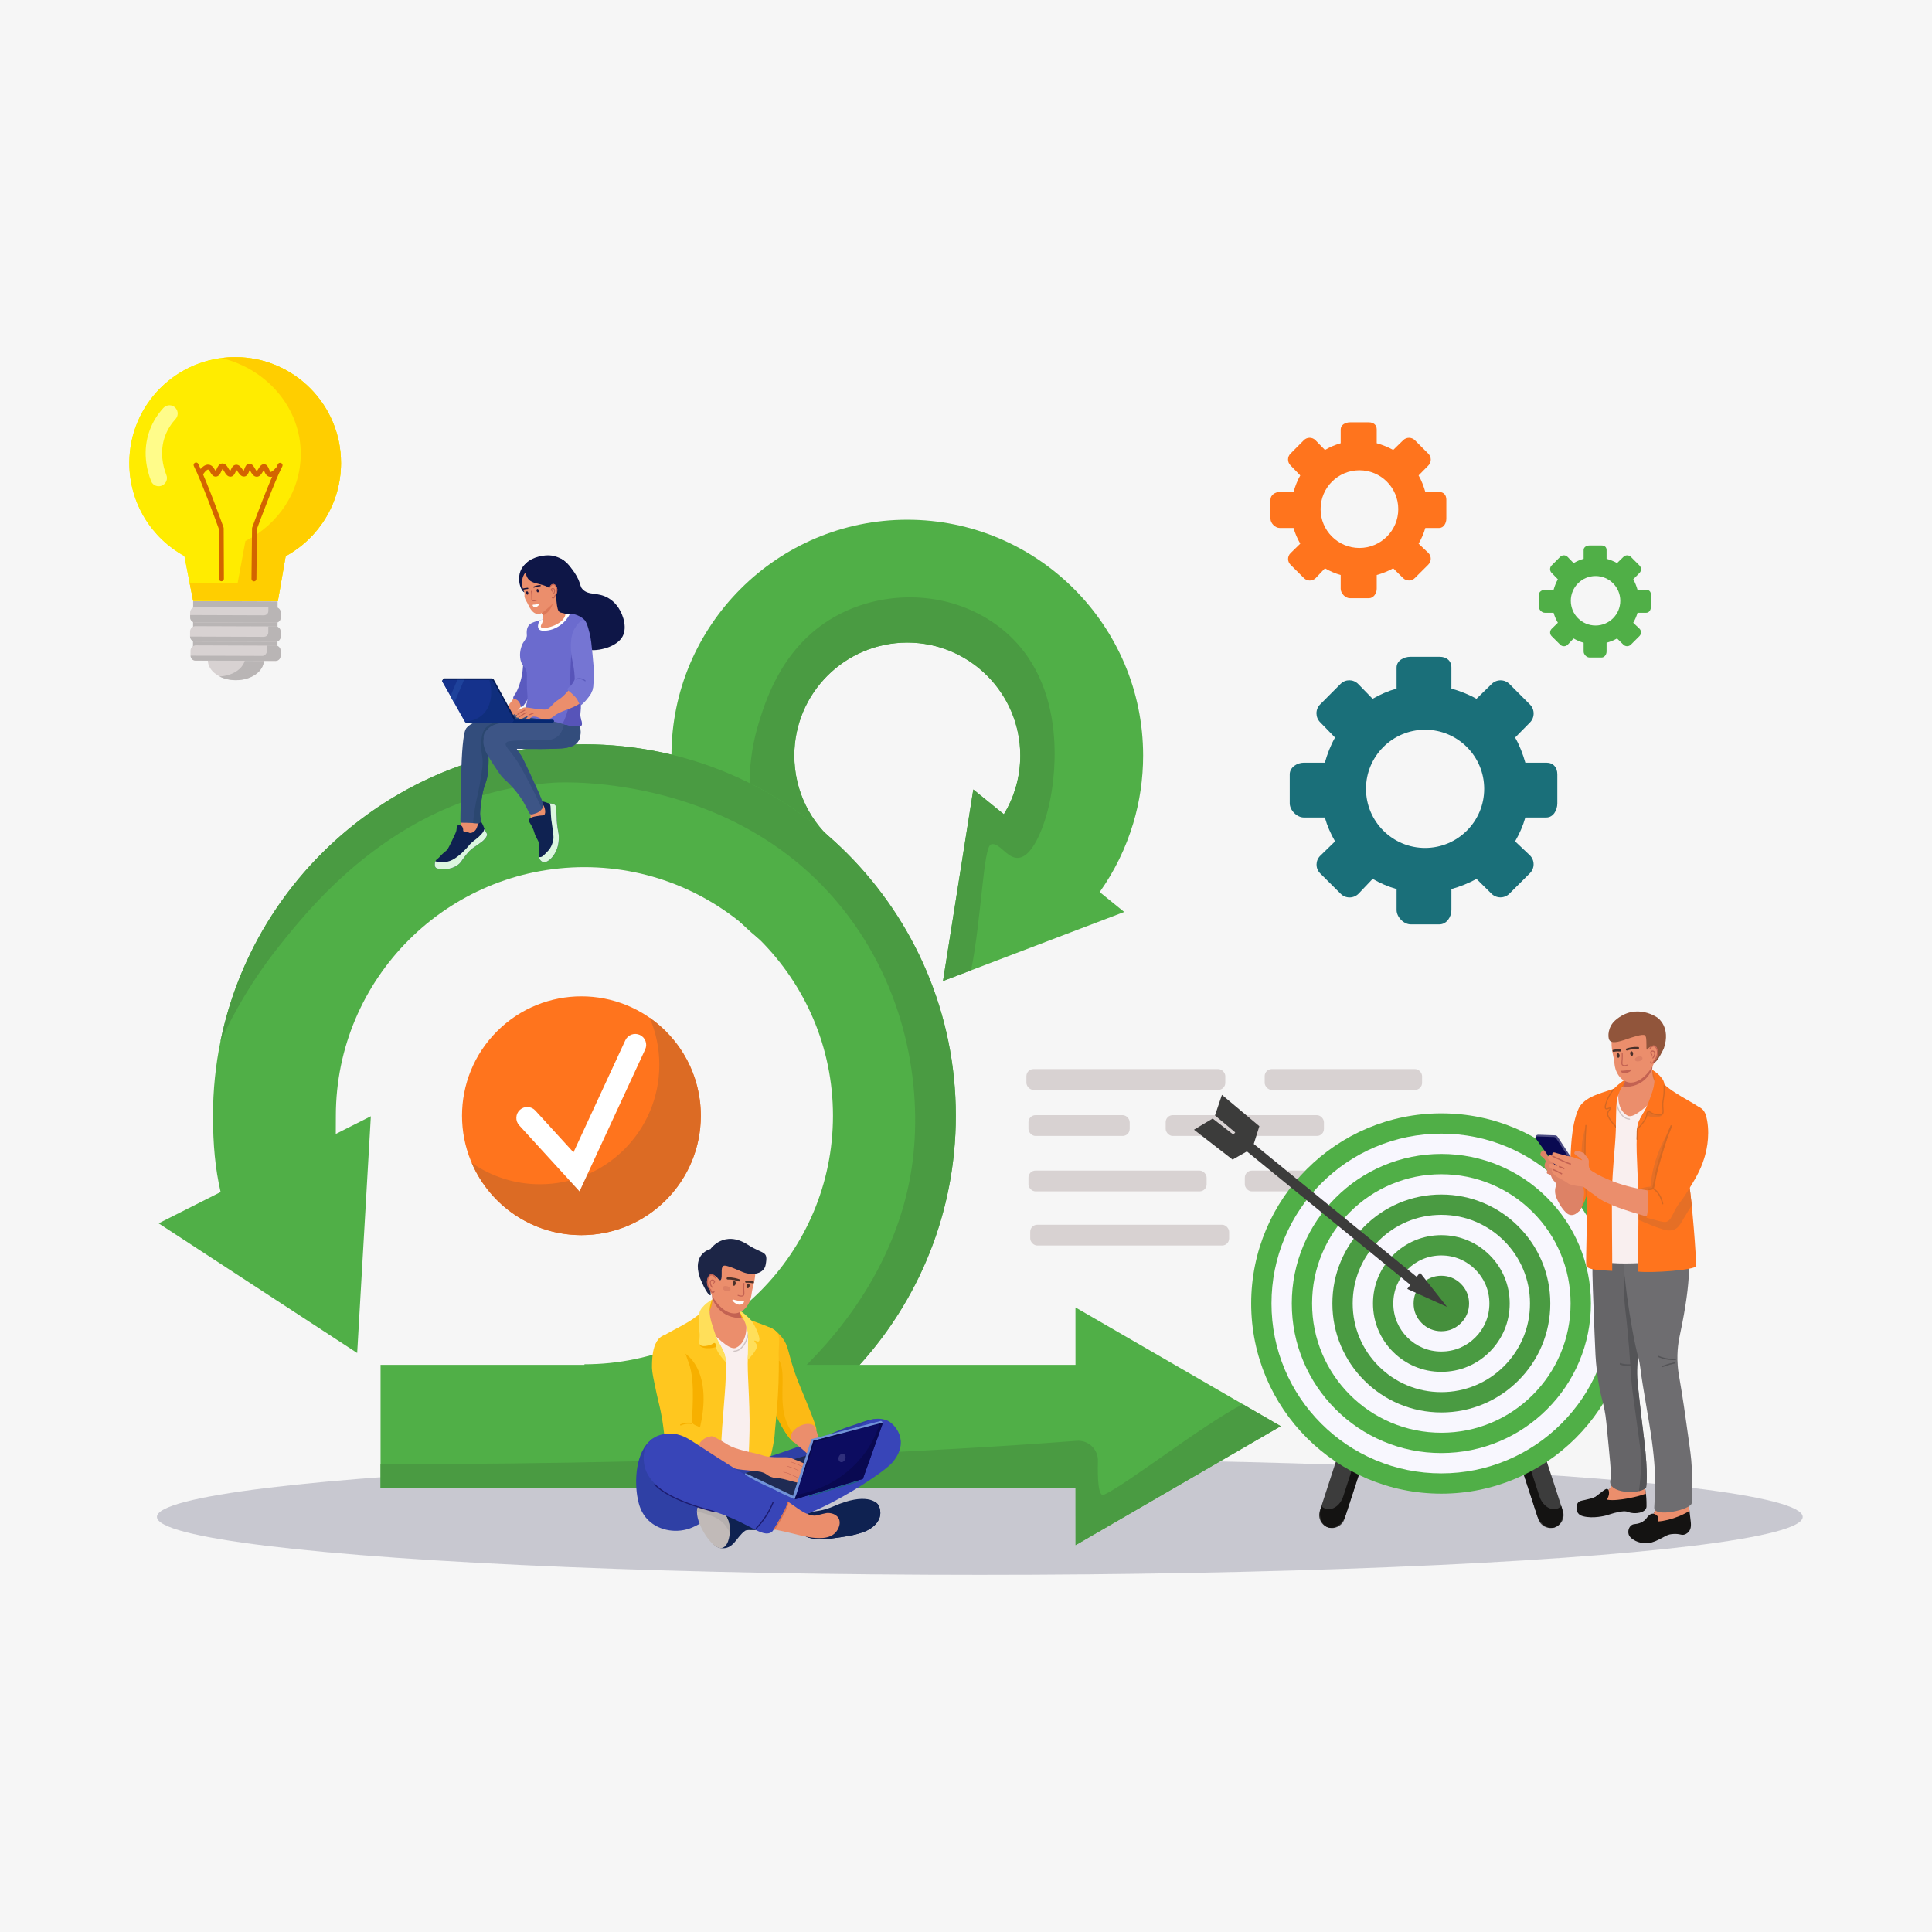 <?xml version="1.0" encoding="UTF-8"?>
<svg xmlns="http://www.w3.org/2000/svg" id="_ŽÓť_1" viewBox="0 0 3300 3300">
  <rect x="0" y="0" width="3300" height="3300" fill="#333333" stroke="none"/>
  <defs>
    <style>.cls-1{fill:#f7b000;}.cls-2{fill:#f6f6f6;}.cls-3{fill:#f9efef;}.cls-4{fill:#f8f7fe;}.cls-5{fill:#e56f26;}.cls-6{fill:#fff;}.cls-7{fill:#ffdf5a;}.cls-8{fill:#fffc8a;}.cls-9{fill:#ffec00;}.cls-10{fill:#eb8e6c;}.cls-11{fill:#ffce00;}.cls-12{fill:#ffc71f;}.cls-13{fill:#fcba15;}.cls-14{fill:#fefdfb;}.cls-15{fill:#ff741d;}.cls-16{fill:#6b6bce;}.cls-17{fill:#c1bab8;}.cls-18{fill:#b5afae;}.cls-19{fill:#b9b5b5;}.cls-20{fill:#c36252;}.cls-21{fill:#91553b;}.cls-22{fill:#666568;}.cls-23{fill:#334d7c;}.cls-24{fill:#d0c4c4;}.cls-25{fill:#d36400;}.cls-26{fill:#dd8064;}.cls-27{fill:#dd7858;}.cls-28{fill:#d87150;}.cls-29{fill:#d8d2d2;}.cls-30{fill:#d56822;}.cls-31{fill:#dcf6df;}.cls-32{fill:#dc6b24;}.cls-33{fill:#dd8266;}.cls-34{fill:#141312;}.cls-35{fill:#1f2b54;}.cls-36{fill:#1d5e82;}.cls-37{fill:#1e429b;}.cls-38{fill:#23173d;}.cls-39{fill:#0c0c60;}.cls-40{fill:#072872;}.cls-41{fill:#090949;}.cls-42{fill:#090951;}.cls-43{fill:#061e59;}.cls-44{fill:#15328c;}.cls-45{fill:#161237;}.cls-46{fill:#1a6f79;}.cls-47{fill:#0f2e7c;}.cls-48{fill:#0f2251;}.cls-49{fill:#0e1647;}.cls-50{fill:#1c1c70;}.cls-51{fill:#1c2546;}.cls-52{fill:#3d5586;}.cls-53{fill:#6e6d70;}.cls-54{fill:#7193d8;}.cls-55{fill:#458f3c;}.cls-56{fill:#545457;}.cls-57{fill:#5b5bbc;}.cls-58{fill:#2b4770;}.cls-59{fill:#49302a;}.cls-60{fill:#2f40a5;}.cls-61{fill:#3845b8;}.cls-62{fill:#5a5abf;}.cls-63{fill:#5754b9;}.cls-64{fill:#3c3c3c;}.cls-65{fill:#3c3c3b;}.cls-66{fill:#2f2f7c;}.cls-67{fill:#4a9b42;}.cls-68{fill:#7575d3;}.cls-69{fill:#4b4b82;}.cls-70{fill:#50af47;}.cls-71{fill:#2d2f4f;opacity:.23;}</style>
  </defs>
  <polyline class="cls-2" points="0 0 3300 0 3300 3300 0 3300"></polyline>
  <ellipse class="cls-71" cx="1673.59" cy="2590.97" rx="1405.55" ry="99"></ellipse>
  <path class="cls-46" d="m2641.25,1302.73h-35.86c-4.02-14.28-9.92-29.85-17.45-42.93l25.36-25.76c8.36-8.36,8.36-22.24,0-30.6l-35-35.09c-8.36-8.36-22.04-8.41-30.41-.05l-26.01,25.33c-13.08-7.53-28.5-13.46-42.78-17.48v-35.86c0-11.83-8.38-18.48-20.2-18.48h-49.49c-11.82,0-23.94,6.66-23.94,18.48v35.86c-14.28,4.02-27.83,9.92-40.91,17.45l-24.75-25.36c-8.36-8.36-21.74-8.36-30.1,0l-34.84,35c-8.36,8.36-8.29,22.04.08,30.41l25.4,26.15c-7.53,13.08-13.4,28.65-17.42,42.93h-35.86c-11.82,0-24.1,8.08-24.1,19.91v49.49c0,11.83,12.28,24.24,24.1,24.24h35.86c4.02,14.28,9.92,27.68,17.45,40.76l-25.36,24.67c-8.36,8.36-8.36,21.7,0,30.06l35,34.82c8.36,8.36,22.04,8.28,30.41-.09l24.14-25.4c13.08,7.53,26.63,13.39,40.91,17.41v35.86c0,11.83,12.12,24.4,23.94,24.4h49.49c11.82,0,20.2-12.57,20.2-24.4v-35.86c14.28-4.02,29.7-9.92,42.78-17.45l25.68,25.36c8.36,8.36,22.21,8.36,30.57,0l35.08-35c8.36-8.36,8.4-22.04.04-30.41l-25.34-23.99c7.53-13.08,13.46-26.48,17.47-40.76h35.86c11.82,0,18.78-12.41,18.78-24.24v-49.49c0-11.83-6.95-19.91-18.78-19.91Zm-207.09,145.6c-55.75,0-100.94-45.2-100.94-100.95s45.19-100.95,100.94-100.95,100.95,45.19,100.95,100.95-45.19,100.95-100.95,100.95Z"></path>
  <path class="cls-15" d="m2458.11,840.27h-23.57c-2.64-9.39-6.52-19.61-11.47-28.21l16.66-16.93c5.5-5.5,5.5-14.62,0-20.11l-23-23.06c-5.5-5.5-14.49-5.53-19.98-.03l-17.09,16.65c-8.6-4.95-18.73-8.85-28.12-11.49v-23.57c0-7.77-5.51-12.15-13.28-12.15h-32.52c-7.77,0-15.73,4.38-15.73,12.15v23.57c-9.39,2.64-18.29,6.52-26.89,11.47l-16.26-16.66c-5.5-5.5-14.29-5.5-19.78,0l-22.9,23c-5.5,5.5-5.45,14.49.05,19.98l16.69,17.19c-4.95,8.6-8.81,18.83-11.45,28.21h-23.57c-7.77,0-15.84,5.31-15.84,13.08v32.52c0,7.77,8.07,15.93,15.84,15.93h23.57c2.64,9.39,6.52,18.19,11.47,26.79l-16.66,16.22c-5.5,5.5-5.5,14.26,0,19.76l23,22.89c5.49,5.5,14.49,5.44,19.98-.06l15.86-16.69c8.6,4.95,17.5,8.8,26.89,11.44v23.57c0,7.77,7.96,16.03,15.73,16.03h32.52c7.77,0,13.28-8.26,13.28-16.03v-23.57c9.39-2.64,19.52-6.52,28.12-11.47l16.88,16.67c5.5,5.49,14.59,5.49,20.09,0l23.05-23c5.49-5.49,5.52-14.49.03-19.98l-16.65-15.77c4.95-8.6,8.84-17.4,11.48-26.79h23.57c7.77,0,12.34-8.16,12.34-15.93v-32.52c0-7.77-4.57-13.08-12.34-13.08Zm-136.1,95.69c-36.64,0-66.34-29.7-66.34-66.34s29.7-66.34,66.34-66.34,66.34,29.7,66.34,66.34-29.7,66.34-66.34,66.34Z"></path>
  <path class="cls-70" d="m2812.04,1007.46h-15.02c-1.68-5.98-4.15-12.5-7.31-17.98l10.62-10.79c3.5-3.5,3.5-9.31,0-12.82l-14.65-14.7c-3.5-3.5-9.23-3.52-12.73-.02l-10.89,10.61c-5.48-3.16-11.93-5.64-17.91-7.32v-15.02c0-4.95-3.51-7.74-8.46-7.74h-20.72c-4.95,0-10.02,2.79-10.02,7.74v15.02c-5.98,1.68-11.65,4.15-17.13,7.31l-10.36-10.62c-3.5-3.5-9.1-3.5-12.6,0l-14.59,14.65c-3.5,3.5-3.47,9.23.03,12.73l10.63,10.95c-3.15,5.48-5.61,12-7.29,17.98h-15.02c-4.95,0-10.09,3.38-10.09,8.34v20.72c0,4.95,5.14,10.15,10.09,10.15h15.02c1.68,5.98,4.15,11.59,7.31,17.07l-10.62,10.33c-3.5,3.5-3.5,9.09,0,12.59l14.65,14.58c3.5,3.5,9.23,3.47,12.73-.04l10.11-10.64c5.48,3.16,11.15,5.61,17.13,7.29v15.02c0,4.95,5.07,10.22,10.02,10.22h20.72c4.95,0,8.46-5.27,8.46-10.22v-15.02c5.98-1.68,12.44-4.15,17.91-7.31l10.75,10.62c3.5,3.5,9.3,3.5,12.8,0l14.69-14.65c3.5-3.5,3.52-9.23.02-12.73l-10.61-10.05c3.15-5.48,5.64-11.09,7.32-17.07h15.02c4.95,0,7.86-5.2,7.86-10.15v-20.72c0-4.95-2.91-8.34-7.86-8.34Zm-86.72,60.97c-23.35,0-42.27-18.93-42.27-42.27s18.93-42.27,42.27-42.27,42.27,18.93,42.27,42.27-18.93,42.27-42.27,42.27Z"></path>
  <rect class="cls-19" x="329.75" y="1026.97" width="144.29" height="97.25" transform="translate(3.75 -1.4) rotate(.2)"></rect>
  <path class="cls-9" d="m582.45,791.46c.35-99.85-80.31-181.07-180.16-181.42-99.85-.35-181.07,80.31-181.42,180.16-.24,68.66,37.83,128.76,94.1,159.56l14.95,76.59,144.64.5,13.38-76.88c56.1-30.53,94.27-90.14,94.51-158.51Z"></path>
  <path class="cls-9" d="m582.45,791.46c.35-99.85-80.31-181.07-180.16-181.42-99.85-.35-181.07,80.31-181.42,180.16-.24,68.66,37.83,128.76,94.1,159.56l14.95,76.59,144.64.5,13.38-76.88c56.1-30.53,94.27-90.14,94.51-158.51Z"></path>
  <path class="cls-11" d="m402.29,610.03c-8.19-.03-16.24.5-24.15,1.52,78.18,18.86,135.83,85.32,135.55,164.23-.22,63.9-38.38,119.78-94.48,148.3l-13.36,72.03-81.96-.29,6.02,30.51,144.64.5,13.38-76.88c56.1-30.53,94.27-90.23,94.51-158.61.35-99.85-80.31-180.98-180.16-181.33Z"></path>
  <rect class="cls-29" x="324.74" y="1037.23" width="154.83" height="26.25" rx="9.16" ry="9.16" transform="translate(3.67 -1.4) rotate(.2)"></rect>
  <path class="cls-29" d="m402.75,1161.68c26.46.09,47.97-15.04,48.04-33.97l-95.84-.33c-.07,18.93,21.33,34.21,47.8,34.3Z"></path>
  <path class="cls-19" d="m418.37,1127.6c-3.99,15.76-21.78,26.76-43.62,27.83,7.87,4.07,17.53,6.35,28,6.39,26.46.09,47.97-15.17,48.04-34.1l-32.42-.11Z"></path>
  <path class="cls-19" d="m471.01,1037.35l-12.59-.04-.02,6.01c-.02,4.63-3.22,7.65-8,7.63l-125.56-.44v4.27c-.03,4.63,3.7,8.36,8.48,8.37l137.61.48c4.78.02,8.46-3.68,8.47-8.31l.03-9.4c.02-4.63-3.63-8.56-8.41-8.58Z"></path>
  <rect class="cls-29" x="324.63" y="1069.77" width="154.83" height="26.25" rx="9.16" ry="9.16" transform="translate(3.78 -1.4) rotate(.2)"></rect>
  <path class="cls-19" d="m470.82,1069.95l-11.9-.04s-.62.53-.62.76l-.03,9.4c-.02,4.63-3.28,7.7-8.06,7.68l-125.57-.44c.35,5.26,4.08,8.43,8.62,8.44l137.46.48c4.78.02,8.53-3.74,8.54-8.37l.03-9.4c.02-4.63-3.71-8.5-8.49-8.52Z"></path>
  <path class="cls-29" d="m470.17,1129.04l-135.66-.47c-5.02-.02-9.12-4.14-9.1-9.16l.03-7.99c.02-5.02,4.14-9.12,9.16-9.1l135.66.47c5.02.02,9.12,4.14,9.1,9.16l-.03,7.99c-.02,5.02-4.14,9.12-9.16,9.1Z"></path>
  <path class="cls-19" d="m470.76,1102.54l-14.67-.05-.03,8.76c-.02,4.63-3.38,9.1-8.13,9.08l-122.29-.43v.2c-.02,4.63,3.62,8.22,8.37,8.24l136.66.48c4.75.02,8.48-3.55,8.49-8.18l.03-9.4c.02-4.63-3.69-8.69-8.43-8.71Z"></path>
  <path class="cls-25" d="m374.01,988.63l-.36-84.91c0-.48-.09-.96-.25-1.41-3.8-10.53-28.71-79.09-42.27-106.23-1.02-2.04-.24-4.5,1.77-5.59h0c2.09-1.13,4.71-.31,5.77,1.82,14.86,29.75,41.96,105.18,43.16,108.52h0c.16.45.24.93.25,1.4l.37,86.36c0,2.33-1.87,4.22-4.19,4.23h0c-2.33.01-4.22-1.87-4.23-4.19Z"></path>
  <path class="cls-25" d="m433.71,993.01h0c-2.33-.03-4.19-1.93-4.16-4.26l.97-86.36c0-.48.09-.95.26-1.4h0c1.22-3.33,28.85-78.57,43.91-108.21,1.08-2.12,3.7-2.92,5.78-1.78h0c1.99,1.1,2.76,3.57,1.73,5.6-13.75,27.05-39.14,95.43-43.01,105.93-.17.45-.25.93-.26,1.41l-.95,84.9c-.03,2.33-1.93,4.19-4.26,4.17Z"></path>
  <path class="cls-25" d="m462.39,814.6c-.83,0-1.68-.11-2.53-.33-5.14-1.36-7.21-6.31-8.73-9.93-.19-.44-.41-.98-.64-1.49-.47.72-.95,1.86-1.32,2.47-2.32,3.86-5.2,9.02-10.58,9-.01,0-.02,0-.04,0-5.54-.02-8.53-5.5-10.93-9.63-.33-.58-.74-1.44-1.14-2.09-.24.61-.47,1.16-.65,1.65-1.47,4.05-3.3,9.04-8.39,9.68-5.12.64-8.28-3.9-10.82-7.52-.73-1.04-1.82-2.61-2.67-3.53-.51.85-1.07,2.1-1.46,2.96-1.61,3.55-3.61,7.96-8.5,8.34-5.47.44-8.47-4.65-11.13-9.12-.74-1.24-1.84-3.1-2.73-4.22-.64,1.06-1.38,2.67-1.88,3.76-1.89,4.14-4.25,9.3-9.56,9.5-4.9.19-7.42-3.98-9.42-7.32-.95-1.59-2.72-4.54-3.79-4.7-.02,0-2.79-.31-8.67,8.25l-7.57-4.56c3.91-5.7,10-13.16,17.64-12.02,5.37.8,8.18,5.48,10.23,8.9.36.59.8,1.34,1.23,1.98.58-1.03,1.2-2.4,1.64-3.36,1.89-4.14,4.25-9.3,9.54-9.6,5.5-.29,8.52,4.79,11.19,9.28.66,1.11,1.61,2.71,2.42,3.81.38-.73.78-1.61,1.07-2.24,1.56-3.45,3.7-8.17,8.73-8.65,5.32-.51,8.59,4.14,11.2,7.88.55.78,1.31,1.87,1.99,2.72.43-.96.87-2.17,1.18-3.03,1.42-3.92,3.19-8.79,8.14-9.24,5.07-.47,7.73,4.09,10.07,8.12.77,1.33,2.1,3.61,3.05,4.59.86-.9,2.06-2.9,2.76-4.06,2.2-3.67,4.94-8.25,10.02-7.86,4.83.36,6.67,4.75,8.14,8.27.54,1.28,1.96,4.67,2.8,4.9.02.02,2.66.16,8.8-6.97l7,5.29c-3.88,4.5-9.53,10.14-15.72,10.12Z"></path>
  <path class="cls-8" d="m277.69,828.85c-7.31,4-16.51.72-19.56-7.04-7.51-19.11-15.44-51.78-2.41-87,5.15-13.93,13.14-26.86,23.42-38.05,5.69-6.2,15.51-6.03,20.92.41l.21.25c4.51,5.37,4.26,13.23-.48,18.39-6.5,7.08-13.23,16.61-17.72,28.74-9.93,26.84-3.72,52.06,2.13,66.89,2.57,6.52-.17,13.94-6.32,17.3l-.19.1Z"></path>
  <circle class="cls-15" cx="993.11" cy="1905.74" r="203.95" transform="translate(-1056.69 1260.42) rotate(-45)"></circle>
  <path class="cls-32" d="m1109.66,1738.37c10.62,24.69,16.51,51.9,16.51,80.48,0,112.64-91.31,203.95-203.95,203.95-43.34,0-83.51-13.53-116.55-36.58,31.22,72.61,103.39,123.46,187.44,123.46,112.64,0,203.95-91.31,203.95-203.95,0-69.3-34.57-130.51-87.39-167.37Z"></path>
  <path class="cls-6" d="m1092.91,1767.75c-9.36-4.33-20.46-.25-24.8,9.11l-88.56,191.41-65.13-71.34c-6.96-7.62-18.77-8.16-26.39-1.2h0c-7.62,6.96-8.15,18.77-1.2,26.39l103.03,112.84,112.16-242.41c4.33-9.36.25-20.46-9.11-24.8Z"></path>
  <path class="cls-70" d="m1920.26,1557.72l-41.89-34c25.18-35.44,44.52-74.91,57.24-117.3h0c11.24-37.48,16.94-76.46,16.94-115.87,0-222.12-180.71-402.83-402.83-402.83s-402.83,180.71-402.83,402.83c0,124.8,56.44,240.52,154.85,317.47l129.26-165.31c-47.19-36.9-74.26-92.36-74.26-152.16,0-106.41,86.57-192.98,192.98-192.98s192.98,86.57,192.98,192.98c0,18.97-2.72,37.67-8.09,55.56h0c-4.75,15.84-11.45,30.84-19.92,44.74l-52.21-42.38-51.76,327.16,184.71-70.36,124.83-47.55Z"></path>
  <path class="cls-67" d="m1692.74,1442.28c13.61-4.71,27.12,24.09,46.16,23.08,26.92-1.42,48.31-61.53,56.06-105.52,4.66-26.48,36.12-205.02-98.92-296.77-81.02-55.05-185.74-54.24-263.8-13.19-93.3,49.06-122.75,142.05-135.2,181.36-43.54,137.5,7.33,264.57,41.95,329.14l92.01-117.68c-47.19-36.9-74.26-92.36-74.26-152.16,0-106.41,86.57-192.98,192.98-192.98s192.98,86.57,192.98,192.98c0,18.97-2.72,37.67-8.09,55.56h0c-4.75,15.84-11.45,30.84-19.92,44.74l-52.21-42.38-51.76,327.16,48.08-18.32c18.03-91.73,20.77-210.48,33.93-215.03Z"></path>
  <path class="cls-70" d="m998.21,1271.33c-349.81,0-634.41,284.6-634.41,634.41,0,49.27,3.81,90.64,13.04,130.37l-105.9,53.44,339.14,221.47,23.34-404.38-59.89,30.22c.03-9.79.12-20.1.12-31.13,0-234.1,190.46-424.56,424.56-424.56s424.56,190.46,424.56,424.56-190.46,424.56-424.56,424.56v209.85c349.81,0,634.41-284.6,634.41-634.41s-284.6-634.41-634.41-634.41Z"></path>
  <path class="cls-67" d="m1632.62,1905.74c0-349.81-284.6-634.41-634.41-634.41-306.48,0-562.9,218.46-621.72,507.84,23.51-51.23,55.55-106.92,99.48-162.12,58.16-73.09,210.5-264.51,471.54-280.29,17.01-1.03,319.19-14.13,501.22,227.53,104.29,138.46,126.96,304.55,108.82,428.67-33.76,230.89-226.31,436.63-503.91,544.78,323.96-28.17,578.99-300.86,578.99-632.01Z"></path>
  <polygon class="cls-70" points="2187.58 2436.02 1836.97 2233.2 1837.02 2331.28 650.03 2331.28 650.03 2541.13 1837.13 2541.13 1837.18 2639.21 2187.58 2436.02"></polygon>
  <path class="cls-67" d="m2122.67,2398.47c-70.58,36.57-200.89,138.99-237.21,154.67-9.78,4.22-10.88-29.11-10.1-57.49.55-20.05-16.33-36.17-36.32-34.63-128.59,9.93-571.31,40.18-1189,39.9v40.21h1187.1l.05,98.08,350.4-203.18-64.91-37.55Z"></path>
  <path class="cls-49" d="m955.43,953.69c8.4,1.02,25.54,20.42,32.54,36.26,4.53,10.25,2.86,11.8,6.83,16.2,10.65,11.83,26.06,4.39,44.76,15.67,9.82,5.92,15.11,13.72,16.94,16.49,8.61,12.99,15.78,36.33,5.29,51.38-12.31,17.67-45.9,24.06-61.72,19.36-39.39-11.7-56.51-64.9-59.62-98.16-2.34-25.04,3.97-58.53,14.97-57.19Z"></path>
  <path class="cls-49" d="m942.53,948.97c27,4.67,38.6,25.84,41.17,47.15.49,4.07,2.28,18.87-6.74,31.86-8.11,11.67-22.75,18.72-35.08,15.96-27.57-6.17-63.15-60.44-43.47-81.64,10.46-11.27,32.75-15.29,44.12-13.32Z"></path>
  <path class="cls-10" d="m904.19,1385.8c-.02,2.64,1.42,3.11,2.01,8.06.68,5.75-.92,8.01.67,9.9,1.94,2.31,6.45,1.46,9.73.84,4.31-.82,11.56-2.19,15.78-8.89.8-1.26,4.47-7.1,2.18-14.1-1.58-4.83-5.62-9.03-10.74-10.24-9.93-2.33-19.59,7.62-19.64,14.43Z"></path>
  <path class="cls-10" d="m787.55,1401.16c-1.07,2.21-.09,3.01-.5,7.3-1.18,12.14-10.14,16.74-8.31,20.64,2.11,4.49,15.73,2.17,22.4.25,4.8-1.38,14.2-4.07,16.61-11.08.27-.79.44-3.14.76-7.8.48-7.1.72-10.67.25-11.58-3.69-7.24-26.83-6.74-31.22,2.27Z"></path>
  <path class="cls-23" d="m786.34,1403.8c0-15.65,1.11-43.25,1.51-77.41.49-42.3,3.77-73.68,7.17-79.67,2.82-4.96,7.42-7.17,9.06-7.93,8.1-3.76,19.56-2.96,24.92,3.4,2.88,3.42,3.17,7.47,3.4,11.33,1.7,29.15,2.53,43.92,1.89,53.62-.76,11.43-1.17,17.26-2.64,23.03-2.14,8.36-4.31,11.41-6.8,22.28-1.29,5.62-1.83,9.71-2.64,15.86-1.79,13.52-2.69,20.28-1.89,26.05.79,5.66,2.06,8.09.38,10.19-1.89,2.38-5.48,1.77-15.86,1.13-15.38-.94-18.5.62-18.5-1.89Z"></path>
  <path class="cls-23" d="m855.44,1222.55c24.49-3.64,36.78-5.46,38.89-5.29,19.86,1.61,39.07,12.04,38.14,16.99-1.1,5.83-28.43-4.75-64.19,8.31-17.35,6.33-27.25,14.78-44.56,12.84-4.69-.53-31.11-2.7-28.7-8.68,3.26-8.1,17.5-17.79,60.41-24.17Z"></path>
  <path class="cls-48" d="m782.35,1409.63c-2.41,1.26-2.15,4.9-2.85,9.23-.38,2.32-2.99,7.76-8.22,18.63-5.79,12.03-6.95,13.5-8.39,14.94-2.33,2.33-3.33,2.5-7.89,6.88-4.54,4.37-4.11,4.73-7.22,7.22-1.42,1.14-2.54,1.88-3.52,3.52-1.37,2.27-1.47,4.57-1.51,5.71-.07,2.01-.14,4.03,1.17,5.71,1.18,1.5,2.85,1.94,5.2,2.52,3.31.82,6.01.71,6.88.67,7.29-.34,10.93-.51,15.44-2.01,2.57-.86,7.88-2.69,12.92-7.22,3.69-3.32,3.46-4.69,10.07-13.09,3.32-4.23,4.99-6.34,7.38-8.73,3.66-3.65,7.87-6.52,16.28-12.25,3.62-2.47,7.12-4.76,10.57-9.06,2.91-3.62,3.25-5.52,3.19-6.88-.11-2.31-1.4-2.84-3.52-7.38-1.53-3.26-1.08-3.44-2.68-7.05-1.86-4.18-3.47-7.78-5.37-7.72-1.75.06-3.11,3.21-4.2,5.71-1.08,2.49-.7,2.84-1.68,5.03-.67,1.5-2.01,4.42-5.03,6.55-1.03.72-3.81,2.68-7.05,2.18-1.55-.24-1.42-.77-3.69-1.51-4.06-1.33-5.86-.09-7.05-1.51-.91-1.08.03-1.93-.84-4.87-.38-1.28-.84-2.85-2.18-4.03-1.64-1.43-4.4-2.12-6.21-1.17Z"></path>
  <path class="cls-31" d="m831.85,1425.41c-.11-2.31-1.4-2.84-3.52-7.38-.41-.87-.67-1.51-.87-2.07-.36,1.22-.83,2.48-1.48,3.75-1.01,1.98-2.18,3.53-4.36,5.87-6.68,7.18-10.48,8.58-16.78,14.43-4.32,4-2.62,3.42-9.57,10.57-4.46,4.59-7.98,8.19-13.26,12.08-4.28,3.16-7.9,5.84-13.59,7.89-6.2,2.23-11.26,2.43-14.1,2.52-3.09.09-4.81-.16-6.21-.5-1.66-.41-3.11-1-4.33-1.63-.92,1.96-1,3.83-1.04,4.82-.07,2.01-.14,4.03,1.17,5.71,1.18,1.5,2.85,1.94,5.2,2.52,3.31.82,6.01.71,6.88.67,7.29-.34,10.93-.51,15.44-2.01,2.57-.86,7.88-2.69,12.92-7.22,3.69-3.32,3.46-4.69,10.07-13.09,3.32-4.23,4.99-6.34,7.38-8.73,3.66-3.65,7.87-6.52,16.28-12.25,3.62-2.47,7.12-4.76,10.57-9.06,2.91-3.62,3.25-5.52,3.19-6.88Z"></path>
  <path class="cls-58" d="m827.54,1245.82c-.96,1.39-3.63,5.55-5.15,15.89-2.16,14.6.57,23.87,1.72,33.92,1.16,10.21-.8,21.55-4.72,44.22-3.39,19.57-5.93,24.84-9.02,45.94-1.21,8.24-1.95,15.19-2.41,20.1,8.02.53,11.06.79,12.75-1.33,1.68-2.11.41-4.54-.38-10.19-.8-5.77.1-12.53,1.89-26.05.81-6.15,1.36-10.24,2.64-15.86,2.49-10.86,4.66-13.91,6.8-22.28,1.47-5.77,1.88-11.6,2.64-23.03.63-9.48-.15-23.8-1.77-51.63,12.35-1.17,21.57-7.76,35.76-12.94,35.76-13.05,63.09-2.48,64.19-8.31.36-1.89-2.23-4.59-6.67-7.28-34.8,1.17-59.99,3-72.07,5.11-11.46,2-20.79,5.92-26.19,13.74Z"></path>
  <path class="cls-52" d="m988.73,1233.88c2.02,3.08,2.28,6.41,2.64,10.95.43,5.49,1.24,15.69-5.29,23.41-5.07,6-12.12,7.61-18.5,9.06-6.95,1.59-30.15,2.37-70.23,1.89-15.9-.19-12.37-.45-19.26-.38-23.78.25-29.81,2.99-38.51-1.51-.94-.48-13.34-7.11-13.59-17.75-.18-7.44,5.68-12.97,7.93-15.1,7.45-7.04,16.61-8.51,20.01-9.06,33.61-5.41,51.55-8.14,106.86-9.44,8.08-.19,22.38-.54,27.94,7.93Z"></path>
  <path class="cls-52" d="m836.94,1244.83c-6.87,1.56-11.26,13.23-11.33,22.28,0,1.2.04,4.42,1.89,10.57,2.03,6.78,4.69,11.94,15.86,29.07,9.87,15.14,12.46,18.25,14.73,20.77,4.92,5.45,4.61,3.96,12.08,11.71,10.43,10.8,16.46,19.32,18.5,22.28,3,4.35,4.5,6.53,6.04,9.44q5.49,10.4,9.82,18.5c1.81,3.39,7.13.73,9.82,0,5.42-1.48,11.82-5.81,12.84-11.71.78-4.5,1.35-6.5-20.77-53.99-9.18-19.71-13.92-29.46-15.86-32.47-21.9-33.98-8.3-7.6-33.61-32.09-11.46-11.09-15.21-15.44-20.01-14.35Z"></path>
  <path class="cls-48" d="m903.52,1400.23c-.98,2.69,1.38,4.4,5.2,11.75,4.74,9.11,2.64,9.43,7.55,18.8,2.07,3.96,3.77,6.42,4.53,10.91.46,2.71.4,5.07.34,7.55-.11,4.24-.67,6.71-.5,11.92.06,1.94.19,2.93.5,4.03.36,1.24,1.25,4.17,4.03,6.04.28.19,1.55,1.02,3.19,1.34.98.19,4.62.7,10.41-4.03,9.5-7.77,13.16-20.18,13.76-22.32.58-2.05,2.89-10.72,1.68-21.48-.45-4-.91-4.06-1.85-10.74-.66-4.72-1.45-10.39-1.51-17.62-.04-5.32-.72-10.62-.84-15.94-.03-1.19-.06-3.34-1.51-5.03-1.69-1.98-4.56-2.5-6.55-2.85-2.23-.4-2.44-.02-4.7-.5-2.16-.46-2.71-.97-4.87-1.68-1.44-.47-6.53-2.14-7.38-.84-.66,1.02,1.94,2.8,4.2,7.89,1.46,3.3,1.77,5.7,1.85,6.38.22,1.95.71,6.35-1.68,8.22-1.05.83-2.19.78-3.86.84,0,0-3.64.13-10.74,1.51-2.81.55-9.8,1.91-11.24,5.87Z"></path>
  <path class="cls-31" d="m954.2,1424.74c-.45-4-.91-4.06-1.85-10.74-.66-4.72-1.45-10.39-1.51-17.62-.04-5.32-.72-10.62-.84-15.94-.03-1.19-.06-3.34-1.51-5.03-1.69-1.98-4.56-2.5-6.55-2.85-1.72-.31-2.24-.15-3.43-.29.49.74.92,1.56,1.25,2.47.55,1.53.62,2.77.67,3.86.48,10.01.58,15.68,1.17,20.98,0,.02,0,0,.84,5.71,1.78,12.11,1.97,13.41,2.18,15.44.62,5.94.94,8.9.67,11.75-.14,1.54-.92,8.77-5.71,16.45-1.74,2.79-4.07,5.16-8.73,9.9-3.36,3.42-4.9,4.58-7.05,5.03-1.03.22-2.03.23-2.96.12.07.43.16.81.28,1.22.36,1.24,1.25,4.17,4.03,6.04.28.19,1.55,1.02,3.19,1.34.98.19,4.62.7,10.41-4.03,9.5-7.77,13.16-20.18,13.76-22.32.58-2.05,2.89-10.72,1.68-21.48Z"></path>
  <path class="cls-23" d="m991.37,1244.83c-.36-4.54-.62-7.87-2.64-10.95-4.71-7.17-15.7-8.02-23.86-7.99-.17,5.2-1.02,10.79-2.95,16.5-1.57,4.62-3.72,10.73-9.45,15.46-7.34,6.06-16.31,6.35-21.04,6.44-48.94.93-64.56-.71-67.4,5.15-2.23,4.61,5.14,10.34,17.17,27.48,6.17,8.79,11.7,19.17,22.75,39.93,8.15,15.31,15.39,30.61,21.64,44.87.78-1.22,1.34-2.55,1.59-3.97.78-4.5,1.35-6.5-20.77-53.99-9.18-19.71-13.92-29.46-15.86-32.47-3.64-5.65-6.3-9.62-8.32-12.45,2.35.06,3.9.23,15.11.37,40.08.48,63.28-.3,70.23-1.89,6.38-1.46,13.43-3.07,18.5-9.06,6.53-7.72,5.72-17.92,5.29-23.41Z"></path>
  <path class="cls-10" d="m885.22,1182.14c-5.13,3.26-3.64,5.75-12.34,16.87-5.87,7.5-8.9,11.37-14.6,14.6-4.84,2.74-8.16,3.06-8.31,5.03-.21,2.85,6.41,6.39,12.59,6.8,3.83.25,7.15-.72,10.07-2.01,6.43-2.86,10.71-7.26,22.91-24.67,9.48-13.53,10.27-15.69,9.31-17.37-2.18-3.82-12.58-3.73-19.64.76Z"></path>
  <path class="cls-62" d="m895.04,1132.3c-2.74.79-.37,7.07-4.53,25.68,0,0-4.37,19.53-12.09,29.73-.03.04-.24.32-.49.73-.31.5-1.77,2.9-1.26,4.28.49,1.31,2.4.79,5.03,2.01,3.53,1.64,5.34,4.99,6.04,6.29,2.02,3.75,1.3,6.09,2.52,6.55,2.39.88,7.48-7.3,8.56-9.06,9.13-14.86,13.69-22.29,14.35-29.96,1.64-19.12-13.16-37.68-18.12-36.25Z"></path>
  <path class="cls-43" d="m874.23,1231.81h-75.04c-1.63,0-3.14-.88-3.93-2.3l-39.82-65.68c-.86-1.53,2.22-5.17,3.97-5.17h80.24c1.66,0,3.18.91,3.97,2.37l37.3,68.18c1.62,3.01-3.28,2.6-6.69,2.6Z"></path>
  <path class="cls-16" d="m931.34,1056.79c-6.22,1.74-3.35,1.03-9.06,2.64-5.68,1.61-13.16,3.4-17.11,6.72-7.38,6.21-5.16,16.85-5.27,19.88-.17,4.67-6.31,9.96-8.59,16.45-1.21,3.47-3.38,9.84-3.02,17.75.15,3.37.5,9.34,4.15,15.1,1.75,2.75,2.56,2.79,4.15,5.29,3.65,5.71,3.47,11.89,3.4,15.48-.67,32.03,2.88,31.55-.38,44.93-2.51,10.3-5.87,15.72-2.64,20.39,2.26,3.27,6.24,3.99,11.71,4.91,24.9,4.17,28.36,4.29,35.12,5.66,11.94,2.42,19.11,5.69,29.45,7.17,7.53,1.08,6-.33,13.97.76,2.32.32,4.07.65,5.29-.38,2.51-2.12.59-8.15,0-10.19-2.72-9.39.1-11.78-.76-31.72-.72-16.78-3.71-38.45-8.68-85.33-1.72-16.23-3.2-32.08,6.04-39.65,4.29-3.52,10.52-4.93,10.95-9.06.55-5.24-8.41-10-10.19-10.95-10.31-5.49-18.88-4.16-24.72-4.17-5.21,0-17.54,3.76-33.81,8.32Z"></path>
  <path class="cls-63" d="m991.75,1197.63c-.72-16.78-3.71-38.45-8.68-85.33-.58-5.5-1.14-10.95-1.26-16.06-.98,1.72-1.89,3.51-2.72,5.37-3.64,8.2-4.19,24.47-5.15,56.67-.94,31.45-.21,44.18-6.44,62.46-2.06,6.05-4.4,11.3-6.63,15.68,3.96,1.11,21.51,5.96,31.64,3.12,3.16-.89.59-8.15,0-10.19-2.72-9.39.1-11.78-.76-31.72Z"></path>
  <path class="cls-6" d="m928.19,1077.34c7.08,0,15.72-1.3,25.51-7.22,11.23-6.79,17.14-16.32,19.88-21.76-3.22-.11-6.05.11-8.43.11-5.21,0-17.54,3.76-33.81,8.32-6.22,1.74-3.35,1.03-9.06,2.64-1.1.31-9.73,17.91,5.91,17.9Z"></path>
  <path class="cls-68" d="m982.9,1167.04c-1.93-5.32-.56-5.54-2.01-19.13-1.89-17.62-4.51-20.22-5.54-36-.67-10.22-.02-16.16.25-18.38.82-6.62,1.82-14.03,6.8-21.4.37-.54,11.57-18.26,16.73-12.05,2.43,2.92,3.74,6.52,5.42,12.05,3.88,12.76,5.15,23.24,5.29,24.42,1.27,10.84,2.05,19.09,2.27,21.4,2.29,24.34,2.45,28.23,2.52,31.97.07,3.85.14,13.28-2.01,25.17-1.52,8.41-5.77,14.57-8.47,15.77-6.22,2.78-16.3-10.19-21.24-23.83Z"></path>
  <path class="cls-10" d="m975.85,1175.6c-3.75.93-3.77,3.28-11.58,11.08-9.99,9.98-10.92,7.08-19.64,16.11-4.07,4.22-6.92,8.01-12.34,9.06-.52.1-1.7.3-6.55,0-5.54-.35-9.66-.96-14.85-1.76-12.28-1.89-14.04-2.25-17.12-1.26-.58.19-2.74,1.3-7.05,3.52-4.48,2.31-6.29,3.39-7.3,5.54-.69,1.48-1.01,3.47-.25,4.03.98.72,3.4-1.23,3.78-.76.38.47-2.15,2.49-1.51,3.52,1.01,1.64,3.9,1.01,3.9,1.01,0,0,1.11,1.96,2.39,2.52,1.6.7,3.29-.29,6.55-2.01,2.48-1.32,8.97-4.77,9.31-4.28.33.47-5.26,4.09-4.53,5.79.37.86,2.24.98,3.52.76,2.67-.47,3.06-2.51,5.79-3.78,2.29-1.06,4.49-.77,6.55-.5,3.3.43,4.33,1.54,7.55,2.77,1.94.74,7.27,2.77,13.34,1.51,4.3-.89,7.65-3.15,8.56-3.78,1.18-.81,1.98-1.51,2.27-1.76,5.7-4.91,17.12-9.06,17.12-9.06,10.78-3.92,33.46-12.17,34.24-22.15.63-8.11-13.09-18.36-22.15-16.11Z"></path>
  <path class="cls-20" d="m883.59,1220.54h0c-.28-.38-.2-.93.19-1.21,1.06-.75,2.15-1.48,3.26-2.17,1.71-1.06,3.1-1.8,5.21-2.92,1.2-.64,2.42-1.27,3.65-1.89.43-.21.94-.04,1.16.39h0c.21.42.04.94-.38,1.15-1.22.61-2.44,1.24-3.62,1.87-2.08,1.1-3.45,1.83-5.11,2.87-1.08.67-2.13,1.37-3.16,2.11-.38.27-.91.19-1.19-.18Z"></path>
  <path class="cls-20" d="m886.23,1224.94h0c-.26-.4-.16-.93.24-1.19,1.1-.73,2.2-1.45,3.32-2.17,2.78-1.81,5.63-3.6,8.47-5.35.4-.25.93-.12,1.18.28h0c.25.4.12.93-.28,1.18-2.83,1.74-5.67,3.53-8.44,5.33-1.11.72-2.22,1.44-3.31,2.17-.39.26-.92.15-1.19-.24Z"></path>
  <path class="cls-20" d="m904.11,1221.17h0c-.22-.42-.05-.95.37-1.16,1.01-.5,2.04-.97,3.07-1.4.99-.41,2-.79,3.02-1.14.45-.15.94.1,1.09.55h0c.14.45-.1.92-.55,1.08-.98.33-1.95.7-2.9,1.09-.99.41-1.98.86-2.95,1.35-.42.21-.93.05-1.15-.37Z"></path>
  <path class="cls-40" d="m943.79,1229.2h-77.51c-1.44,0-2.6,1.16-2.6,2.6h0c0,1.44,1.16,2.6,2.6,2.6h77.51c1.44,0,2.6-1.16,2.6-2.6h0c0-1.44-1.16-2.6-2.6-2.6Z"></path>
  <path class="cls-10" d="m922.98,1043.44c.37,2.04,1.48,1.63,3.36,5.37.52,1.03,2.97,9.28-.81,16.36-1.42,2.65-7.04,11.37,13.92,5.77,6.92-1.85,13.67-5.37,19.18-9.7,3.76-2.96,8-10.33,6.82-12.43-.9-1.6-4.48-1.47-8.41-2.71-8.94-2.82-4.25-33.39-11.66-36.13-7.48-2.77-23.78,25.87-22.39,33.46Z"></path>
  <path class="cls-27" d="m945.37,1027.82c-.64-.66-1.37-1.18-2.25-1.5-7.48-2.77-21.53,9.52-20.14,17.12.37,2.04,1.48,1.63,3.36,5.37.15.3.46,1.21.74,2.52,1.84-.83,3.43-1.76,4.78-2.71,7.6-5.29,11.51-13.32,13.51-20.8Z"></path>
  <path class="cls-10" d="m908.3,968.06c-3.2,1.75-8.73,4.88-12.46,11.33-2.53,4.37-3.52,4.98-4.6,13.14-.91,6.85.2,12.38.82,13.67,1.29,2.67,3.05,3.18,3.78,6.42.82,3.62-.96,4.11.67,8.82,2.04,5.87,2.74,4.91,5.75,11.57,6.58,14.61,13.61,15.07,14.24,15.33,3.91,1.58,8.64-.63,12.19-3.62,8.11-6.84,12.17-10.26,14.35-12.84,7.36-8.72,8.89-30.29,1.22-45.88-1.74-3.53,16.94-8.73,5.19-18.31-15.97-13.01-39.95-.28-41.16.38Z"></path>
  <path class="cls-68" d="m986.96,1152.8c-2.96,1.73-6.97,13.41-12.07,18.34-2.79,2.69-5.64,3.83-5.54,6.04.07,1.59,1.63,2.68,2.77,3.52,0,0,4.53,3.35,10.57,9.82,6.3,6.75,6.04,13.87,9.31,13.85.52,0,1.02-.19,3.02-2.01,3.23-2.96,18.11-17.54,18.11-30.45,0-12.8-19.74-22.86-26.18-19.11Z"></path>
  <path class="cls-44" d="m872.55,1234.41h-75.04c-1.63,0-3.14-.88-3.93-2.3l-37.85-67.44c-.86-1.53.25-3.42,2-3.42h80.24c1.66,0,3.18.91,3.97,2.37l34.58,64.13c1.62,3.01-.56,6.65-3.97,6.65Z"></path>
  <path class="cls-57" d="m1000.11,1163.41c-.3.34-.82.38-1.17.1-1.84-1.49-5.09-3.49-9.41-3.55-1.67-.03-3.32.24-4.92.8-.43.15-.9-.07-1.07-.49h0c-.19-.46.06-.98.52-1.14,1.79-.61,3.62-.91,5.49-.89,4.82.07,8.43,2.28,10.47,3.93.38.31.42.87.09,1.24h0Z"></path>
  <polygon class="cls-37" points="781.23 1161.25 769.37 1188.97 775.87 1200.55 792.67 1161.25 781.23 1161.25"></polygon>
  <path class="cls-47" d="m876.52,1227.75l-34.58-64.13c-.79-1.46-2.31-2.37-3.97-2.37h-2.27c1.89,5.65,3.62,13.36,3.28,22.46-.22,6-.81,21.95-12.02,34.35-9.71,10.73-22.94,13.88-33.08,14.51.84,1.15,2.19,1.84,3.63,1.84h75.04c3.41,0,5.59-3.65,3.97-6.65Z"></path>
  <path class="cls-45" d="m911.5,1001.81c1.36-.57,2.77-1.05,4.2-1.43,2.27-.6,4.6-.93,6.95-1.01.59-.02,1.08.45,1.07,1.03h0c0,.55-.44,1.01-.99,1.03-2.2.07-4.39.39-6.51.95-1.34.35-2.65.8-3.93,1.34-.51.21-1.09-.02-1.33-.52-.25-.53,0-1.16.54-1.39Z"></path>
  <path class="cls-20" d="m907.51,1009.12c.42-.07.81.16.86.52.39,2.56.62,5.17.69,7.77.04,1.24.03,2.3.02,3.23-.01,2.59-.02,3.89.85,4.57,1.07.83,3.36.61,6.48-.61.38-.15.81-.01.98.3h0c.17.33-.02.74-.43.89-.61.24-1.18.44-1.73.61-2.9.89-5.04.83-6.35-.2-1.34-1.04-1.33-2.63-1.32-5.5,0-.92.01-1.97-.02-3.19-.07-2.56-.3-5.12-.68-7.64-.05-.35.23-.69.65-.76Z"></path>
  <path class="cls-38" d="m917.78,1006.01c1.01-.22,2.12.88,2.46,2.46.35,1.58-.2,3.05-1.21,3.27-1.01.22-2.12-.88-2.46-2.46-.35-1.58.2-3.05,1.21-3.27Z"></path>
  <path class="cls-38" d="m899.87,1010c1.01-.22,2.12.88,2.46,2.46.35,1.58-.2,3.05-1.21,3.27-1.01.22-2.12-.88-2.46-2.46-.35-1.58.2-3.05,1.21-3.27Z"></path>
  <path class="cls-45" d="m893.12,1005.18c1.54-.42,3.12-.74,4.69-.95,1.21-.16,2.4-.26,3.57-.29.58-.02,1.07.46,1.06,1.04,0,.55-.45,1.01-1,1.02-1.1.03-2.22.12-3.36.27-1.49.2-2.98.5-4.45.91-.53.15-1.09-.17-1.25-.7-.17-.56.16-1.15.73-1.3Z"></path>
  <path class="cls-14" d="m910.64,1032.83l1.37-.04c1.98-.06,3.99-.45,5.99-1.14l2.6-.9c.59-.2,1,.41.73,1.07-.82,1.99-3.78,4.85-6.48,5.4-2.68.55-4.27-1.36-5.02-3.01-.25-.56.22-1.37.81-1.39Z"></path>
  <path class="cls-49" d="m906.57,957.17c.87-.42,1.68-.89,2.52-1.27,4.7-2.12,9.39-2.92,13.6-3.04,7.01-.2,12.69,1.5,14.84,2.23,15.86,5.34,22.86,18.88,25.64,24.26,3.82,7.39-12.15,32.26-11.68,38.71-19.12-30.99-48.37-11.25-53.55-39.7-.46-2.51-12.2,12.72-2.33,33.41-7.87-2.89-19.72-39.82,10.96-54.59Z"></path>
  <path class="cls-10" d="m944.95,997.46c-3.42-.11-5.53,4.28-5.63,4.51-3.07,6.62,1.59,19.56,5.63,19.72,1.15.05,1.83-2,2.99-3.5,2.5-3.22,5-9.03,3.63-13.61-.84-2.81-3.32-7.02-6.62-7.12Z"></path>
  <path class="cls-20" d="m945.16,1013.37c-.1.16-.17.26-.16.28,0,0,.07-.12.16-.28Z"></path>
  <path class="cls-20" d="m942.49,1004.78c-1.09.59-1.78,1.75-1.88,3.1-.04.49.39.92.87.88.37-.03.63-.33.66-.7.07-.84.48-1.55,1.12-1.9.88-.48,2.06-.16,2.65.4.64.62.86,1.87.61,3.43-.19,1.15-.7,2.19-1.08,2.87.28-.48.5-.84-.02.03-.08.15-.16.27-.22.38-.07.11-.13.23-.22.37-1,1.69.23,1.55.34,1.53,1.03-.23,1.75-1.71,2.11-2.63.87-2.22,1.26-5.4-.49-7.08-1-.96-2.91-1.52-4.46-.68Z"></path>
  <path class="cls-20" d="m945.21,1013.28c.09-.15.16-.27.22-.38,0,0,.01-.02.02-.03-.1.17-.21.35-.29.5.02-.03.03-.06.05-.09Z"></path>
  <path class="cls-20" d="m946.29,997.65c-1.8-.48-3.27.25-3.82.53-2.06,1.02-3.01,2.93-3.43,4.2-.14.43.12.91.56,1.03.38.11.77-.09.9-.47.34-1.03,1.09-2.55,2.7-3.35.46-.23,1.52-.76,2.76-.43,1.16.31,1.86,1.23,2.38,1.9,1.3,1.69,2.02,3.81,2.15,6.29.23,4.62-1.73,8.81-3.16,9.39-.44.18-.5.59-.57,1.07-.18,1.3-.52,2.54-1.83,2.84h0c-.65.15-.96.05-1.34-.88-.16-.39-.58-.6-.96-.49h0c-.43.13-.64.6-.46,1.03.45,1.08,1.28,2.29,3.17,1.86h0c2.46-.56,2.82-3.11,2.95-4.07,0-.02,0-.05,0-.07,2.03-1.2,3.98-5.78,3.73-10.68-.18-3.51-1.45-5.86-2.49-7.21-.58-.76-1.56-2.03-3.25-2.49Zm1.66,20.54h0s0,0,0,0Z"></path>
  <path class="cls-20" d="m940.93,1008.57c-.04.24.78.36,1.56,1.08,1.5,1.39,1.3,3.59,1.61,3.59.23,0,.49-1.22.23-2.43-.12-.55-.36-1.68-1.29-2.22-.89-.52-2.06-.3-2.11-.02Z"></path>
  <rect class="cls-29" x="1753.19" y="1826.07" width="339.73" height="35.51" rx="12" ry="12"></rect>
  <rect class="cls-29" x="1759.72" y="2091.93" width="339.73" height="35.51" rx="12" ry="12"></rect>
  <rect class="cls-29" x="2160.16" y="1826.07" width="268.88" height="35.51" rx="12" ry="12"></rect>
  <rect class="cls-29" x="1756.69" y="1999.45" width="304.31" height="35.51" rx="12" ry="12"></rect>
  <rect class="cls-29" x="1756.69" y="1904.76" width="172.9" height="35.51" rx="12" ry="12"></rect>
  <rect class="cls-29" x="2126.23" y="1999.45" width="172.9" height="35.51" rx="12" ry="12"></rect>
  <rect class="cls-29" x="1991.06" y="1904.76" width="270.33" height="35.51" rx="12" ry="12"></rect>
  <path class="cls-64" d="m2268.46,2608.88h0c-11.57-3.77-17.95-16.31-14.18-27.88l29.86-91.67c3.77-11.57,16.31-17.95,27.88-14.18h0c11.57,3.77,17.95,16.31,14.18,27.88l-29.86,91.67c-3.77,11.57-16.31,17.95-27.88,14.18Z"></path>
  <path class="cls-34" d="m2319.17,2479.68l-24.89,76.42c-4.96,15.23-18.49,24.62-30.05,20.85h0c-2.75-.9-5.15-2.46-7.14-4.53l-.62,1.91c-4.96,15.23.44,30.78,12.01,34.55h0c11.57,3.77,25.09-5.61,30.05-20.85l25.52-78.33c3.78-11.61,1.54-23.4-4.86-30.02Z"></path>
  <path class="cls-64" d="m2655.38,2608.88h0c11.57-3.77,17.95-16.31,14.18-27.88l-29.86-91.67c-3.77-11.57-16.31-17.95-27.88-14.18h0c-11.57,3.77-17.95,16.31-14.18,27.88l29.86,91.67c3.77,11.57,16.31,17.95,27.88,14.18Z"></path>
  <path class="cls-34" d="m2604.68,2479.68l24.89,76.42c4.96,15.23,18.49,24.62,30.05,20.85h0c2.75-.9,5.15-2.46,7.14-4.53l.62,1.91c4.96,15.23-.44,30.78-12.01,34.55h0c-11.57,3.77-25.09-5.61-30.05-20.85l-25.52-78.33c-3.78-11.61-1.54-23.4,4.86-30.02Z"></path>
  <circle class="cls-70" cx="2461.92" cy="2226.47" r="324.81"></circle>
  <path class="cls-4" d="m2461.92,2516.6c-39.18,0-77.18-7.67-112.92-22.79-34.54-14.61-65.58-35.54-92.23-62.19-26.66-26.66-47.58-57.69-62.19-92.23-15.12-35.75-22.79-73.74-22.79-112.92s7.67-77.18,22.79-112.92c14.61-34.55,35.54-65.58,62.19-92.23,26.66-26.66,57.69-47.58,92.23-62.19,35.75-15.12,73.74-22.79,112.92-22.79s77.18,7.67,112.92,22.79c34.54,14.61,65.58,35.54,92.23,62.19,26.66,26.66,47.58,57.69,62.19,92.23,15.12,35.75,22.79,73.74,22.79,112.92s-7.67,77.18-22.79,112.92c-14.61,34.54-35.54,65.58-62.19,92.23-26.66,26.66-57.69,47.58-92.23,62.19-35.75,15.12-73.74,22.79-112.92,22.79Z"></path>
  <path class="cls-70" d="m2461.92,2481.92c-34.52,0-67.96-6.74-99.41-20.05-30.41-12.86-57.74-31.29-81.22-54.77-23.48-23.48-41.91-50.81-54.77-81.22-13.3-31.45-20.05-64.9-20.05-99.41s6.74-67.97,20.05-99.41c12.86-30.41,31.29-57.74,54.78-81.22,23.48-23.48,50.81-41.91,81.22-54.78,31.45-13.3,64.9-20.05,99.41-20.05s67.96,6.74,99.41,20.05c30.41,12.86,57.74,31.29,81.22,54.77,23.48,23.48,41.91,50.81,54.77,81.22,13.3,31.45,20.05,64.9,20.05,99.41s-6.74,67.96-20.05,99.41c-12.86,30.41-31.29,57.74-54.77,81.22-23.48,23.48-50.81,41.91-81.22,54.77-31.45,13.3-64.9,20.05-99.41,20.05Z"></path>
  <path class="cls-4" d="m2461.92,2447.24c-29.85,0-58.75-5.82-85.9-17.31-26.28-11.11-49.9-27.05-70.21-47.36-20.31-20.31-36.24-43.93-47.36-70.21-11.48-27.15-17.31-56.05-17.31-85.9s5.82-58.75,17.31-85.9c11.11-26.28,27.05-49.9,47.36-70.21,20.31-20.31,43.93-36.24,70.21-47.36,27.15-11.48,56.05-17.31,85.9-17.31s58.75,5.82,85.9,17.31c26.28,11.11,49.9,27.05,70.21,47.36,20.31,20.31,36.24,43.93,47.36,70.21,11.48,27.15,17.31,56.05,17.31,85.9s-5.82,58.75-17.31,85.9c-11.11,26.28-27.05,49.9-47.36,70.21s-43.93,36.24-70.21,47.36c-27.15,11.48-56.06,17.31-85.9,17.31Z"></path>
  <path class="cls-67" d="m2461.92,2412.56c-25.18,0-49.54-4.9-72.4-14.57-22.14-9.37-42.06-22.8-59.2-39.94-17.14-17.14-30.57-37.05-39.94-59.2-9.67-22.85-14.57-47.21-14.57-72.4s4.9-49.54,14.57-72.39c9.37-22.14,22.8-42.06,39.94-59.19,17.14-17.14,37.05-30.57,59.2-39.94,22.85-9.67,47.21-14.57,72.4-14.57s49.54,4.9,72.4,14.57c22.14,9.37,42.06,22.8,59.2,39.94,17.14,17.14,30.57,37.05,39.94,59.2,9.67,22.85,14.57,47.21,14.57,72.4s-4.9,49.54-14.57,72.4c-9.37,22.14-22.8,42.06-39.94,59.2-17.14,17.14-37.05,30.57-59.19,39.94-22.86,9.67-47.21,14.57-72.4,14.57Z"></path>
  <path class="cls-4" d="m2461.92,2377.88c-20.52,0-40.33-3.98-58.89-11.83-18.01-7.62-34.22-18.56-48.18-32.52s-24.9-30.17-32.52-48.18c-7.85-18.56-11.83-38.37-11.83-58.89s3.98-40.33,11.83-58.89c7.62-18.01,18.56-34.22,32.52-48.18,13.96-13.96,30.17-24.91,48.18-32.52,18.56-7.85,38.37-11.83,58.89-11.83s40.33,3.98,58.89,11.83c18.01,7.62,34.22,18.56,48.18,32.52,13.96,13.96,24.9,30.17,32.52,48.18,7.85,18.56,11.83,38.37,11.83,58.89s-3.98,40.33-11.83,58.89c-7.62,18.01-18.56,34.22-32.52,48.18-13.96,13.96-30.17,24.9-48.18,32.52-18.56,7.85-38.37,11.83-58.89,11.83Z"></path>
  <path class="cls-67" d="m2461.92,2343.21c-15.85,0-31.12-3.06-45.38-9.09-13.88-5.87-26.38-14.32-37.17-25.1-10.79-10.79-19.23-23.29-25.1-37.17-6.03-14.26-9.09-29.53-9.09-45.38s3.06-31.12,9.09-45.38c5.87-13.88,14.31-26.38,25.1-37.17,10.79-10.79,23.3-19.24,37.17-25.11,14.26-6.03,29.53-9.09,45.38-9.09s31.12,3.06,45.38,9.09c13.88,5.87,26.38,14.31,37.17,25.1,10.79,10.79,19.24,23.3,25.11,37.17,6.03,14.26,9.09,29.52,9.09,45.38s-3.06,31.12-9.09,45.38c-5.87,13.88-14.31,26.38-25.1,37.17-10.79,10.79-23.29,19.23-37.17,25.1-14.26,6.03-29.53,9.09-45.38,9.09Z"></path>
  <path class="cls-4" d="m2461.92,2308.53c-11.19,0-21.91-2.14-31.87-6.35-9.74-4.12-18.54-10.07-26.16-17.69-7.62-7.61-13.56-16.41-17.68-26.15-4.21-9.96-6.35-20.69-6.35-31.87s2.14-21.91,6.35-31.87c4.12-9.74,10.07-18.54,17.68-26.16,7.62-7.62,16.42-13.57,26.16-17.69,9.96-4.21,20.68-6.35,31.87-6.35s21.91,2.14,31.87,6.35c9.74,4.12,18.54,10.07,26.16,17.68,7.62,7.62,13.57,16.42,17.69,26.16,4.21,9.96,6.35,20.68,6.35,31.86s-2.14,21.91-6.35,31.87c-4.12,9.74-10.07,18.54-17.69,26.16-7.62,7.62-16.41,13.57-26.15,17.68-9.96,4.21-20.69,6.35-31.87,6.35Z"></path>
  <path class="cls-55" d="m2461.92,2273.85c-6.52,0-12.69-1.21-18.36-3.61-5.61-2.37-10.71-5.83-15.15-10.27-4.44-4.44-7.89-9.53-10.27-15.14-2.4-5.67-3.61-11.85-3.61-18.36s1.21-12.7,3.61-18.36c2.37-5.61,5.83-10.7,10.26-15.14,4.45-4.45,9.54-7.9,15.15-10.27,5.66-2.4,11.84-3.61,18.36-3.61s12.69,1.21,18.36,3.61c5.61,2.37,10.7,5.83,15.14,10.27,4.44,4.44,7.9,9.54,10.27,15.15,2.39,5.66,3.61,11.84,3.61,18.35s-1.21,12.69-3.61,18.36c-2.37,5.61-5.83,10.71-10.27,15.14-4.44,4.44-9.54,7.9-15.14,10.27-5.67,2.4-11.84,3.61-18.36,3.61Z"></path>
  <polygon class="cls-65" points="2105.34 1980.69 2039.43 1929.62 2071.29 1910.54 2106.75 1938.02 2109.86 1934.21 2075.29 1905.26 2087.16 1870.07 2151.08 1923.61 2141.55 1953.96 2419.79 2180.96 2425.46 2173.7 2471.68 2232.3 2403.67 2201.57 2409.1 2194.63 2129.79 1966.74 2105.34 1980.69"></polygon>
  <path class="cls-60" d="m1113.58,2458.3c-28.21,20.58-30.4,72.46-24.14,102.48,1.69,8.12,5.07,23.29,17.93,35.87,19.1,18.67,50.32,23.01,75.1,12.33,30.71-13.24,67.59-44.2,63.76-73.06-6.3-47.5-111.85-92.79-132.65-77.61Z"></path>
  <path class="cls-48" d="m1284.18,2601.82c-9.8-5.83-17.48-9.43-26.9-13.87-13.41-6.32-13.83-6.57-15.55-6.72-10.19-.93-21.61,5.31-26.9,14.29-11.05,18.79-.58,46.63,15.97,48.76,22.43,2.88,26.15-18.27,41.83-29.58,4.98-3.59,25.2,1.71,22.06-4.47-1.11-2.18-2.64-3.72-10.51-8.41Z"></path>
  <path class="cls-1" d="m1224,2215.57c-7.82,2.38-13.78,10.67-15.12,12.63-1.7,2.48-5.14,7.52-5.15,11.63-.05,18.57,69.6,39.95,76.61,27.92,2.27-3.9-2.57-10.38-10.47-20.94-5.83-7.8-27.53-36.82-45.87-31.24Z"></path>
  <path class="cls-17" d="m1231.23,2582.91c-8.52-1.93-34.71-17.13-38.89-9.13-9.94,19,21.57,70.83,38.47,70.5,13.55-.26,15.31-22.44,15.55-24.8,1.3-12.64-2.53-33.71-15.13-36.57Z"></path>
  <path class="cls-3" d="m1312.29,2268.58c-13.22-5.74-25.91-5.19-39.47-13.01-17.93-10.34-32.51-27.22-41.72-38.7-4.98-6.21-13.41-15.81-12.63-11.97,14.38,70.99-74.01,68.81-81.77,76.45-3.99,3.93-11.15,10.88-11.97,20.61-.87,10.31,6.03,15.81,13.3,29.25,7.58,14.01,9.87,26.12,11.97,37.23,4.72,24.96.43,46.39-2.66,61.16-6.01,28.69-13.78,35.33-8.64,45.87,7.52,15.42,32.27,17.77,41.21,18.61,21.27,2.01,129.01-3.92,137.61-27.92,1.79-4.99,6.4-35.15,6.65-42.54.41-12.29,3.75-61.59,7.98-109.02,1.71-19.17,3.82-27.76-3.94-36.89-3.5-4.12-7.01-5.26-15.91-9.13Z"></path>
  <path class="cls-48" d="m1424.93,2572.38c-22.2,9.63-33.45,8.07-37.39,10.21-1.46.79-15.47,1.29-15.65,15.18-.19,14.71-13.77,31.47,35.89,31.38,2.57,0,10.82-.82,27.31-3.36,16.56-2.55,26.77-4.24,39.79-8.97,16.1-5.85,35.79-21.29,26.35-44.44-3.25-7.97-23.46-22.93-76.31,0Z"></path>
  <path class="cls-13" d="m1356.69,2341.85c-12.57-37.21-9.21-45.35-25.85-62.96-5.43-5.75-17.05-15.45-24.98-10.95-18.15,10.29-5.32,70.73-.36,93.86,8.66,40.32,39.47,97.91,51.79,102.4.8.29,35.36-19.55,36.98-21.22,2.58-2.66-16.36-47.39-25.62-69.87-3.95-9.6-7.86-19.08-11.97-31.24Z"></path>
  <path class="cls-1" d="m1331.75,2325.21c-2.72-5.43-14.83,15.38-27.63,30.01.5,2.42.98,4.63,1.39,6.57,8.66,40.32,39.47,97.91,51.79,102.4.24.09,3.55-1.66,8.1-4.18-47.46-41.93-18.45-104.47-33.65-134.8Z"></path>
  <path class="cls-10" d="m1263.61,2238.43c-1.27-10.32-.32-21.65-2.53-30.57-5.28-21.29-35.86-32.16-44.9-24.7-5.44,4.49,3.86,28.3-1.02,47.45-5.97,23.43-21.49,15.75-26.72,18.99-7.34,4.54,9.98,14.15,18.78,19.9,12.37,8.08,37.63,38.31,49.84,32.66,21.01-9.72,19.09-43.14,15.75-46.58-2.54-2.61-7.14-.29-9.2-17.14Z"></path>
  <path class="cls-12" d="m1326.12,2274.71c-3.5-4.12-7.05-5.44-15.95-9.31-5.44-2.36-26.62-9.62-32.99-12.52.5,29.42,2.7,38.1,1.15,52.89-3.2,30.61,1.21,60.27,2.02,119.02.34,24.67-1.48,57.4-1.64,71.88,18.16-4.37,34.71-1.34,37.59-9.38,1.79-4.99,6.68-29.78,6.92-37.17.41-12.29,8.48-69.2,6.89-135.53-.46-19.24,3.77-30.76-3.99-39.89Z"></path>
  <path class="cls-12" d="m1207.55,2262.1c-4.19-6.58-8.49-12.52-12.73-17.87-22.48,20.35-69.33,36.45-72.19,47.23-1.44,5.41.89.61.07,10.34-.87,10.31,6.03,15.81,13.3,29.25,7.58,14.01,9.87,26.12,11.97,37.23,4.72,24.96.43,46.39-2.66,61.16-6.01,28.69-13.78,35.33-8.64,45.87,7.52,15.42,32.27,17.77,41.21,18.61,8.25.78,29.51.37,52.95-1.83.39-14.35,1.15-32.56,2.65-53.48,4.17-58.14,8.92-94.37,4.82-122.15-1.22-8.25-6.77-16.74-30.74-54.34Z"></path>
  <path class="cls-24" d="m1280.14,2265.06h0c-.56-.04-1.04.38-1.09.93-.42,5.15-2.33,21.53-9.94,31.51-2.05,2.68-5.47,7.17-11.39,8.84-1.25.35-2.55.56-3.88.62-.54.03-.96.48-.96,1.01v1.05h.1c1.81,0,3.58-.24,5.28-.72,6.58-1.85,10.26-6.68,12.46-9.57,7.86-10.3,9.87-26.45,10.36-32.58.05-.57-.38-1.06-.95-1.1Z"></path>
  <path class="cls-7" d="m1279.95,2251.91c-4.95-4.79-16.52-15.04-16.52-12.47,0,4.33,9.77,13.44,13.75,36.12,1.29,7.36-.09,49.08.09,47.03,0,0,16.58-15.94,15.57-23.96-.55-4.33-5.17-7.44-4.3-8.59.89-1.18,5.38,2.51,7.52,1.07,3.57-2.39-1.95-17.34-7.52-27.39-3.97-7.16-7.22-10.49-8.59-11.81Z"></path>
  <path class="cls-60" d="m1451.47,2436.36c-13.58,4.43-23.16,8.79-23.54,8.97-34.27,15.61-95.27,37.38-121.05,44.83-79.28,22.94-130.36-1.24-133.38,10.09-4.09,15.36,85.97,73.83,182.69,60.52,14.78-2.03,65.1-9.66,104.24-49.32,29.53-29.92,48.08-75.67,38.18-85.28-5.79-5.62-22.07,2-47.15,10.18Z"></path>
  <path class="cls-61" d="m1515.35,2426.28c-2.14-.89-11.26-4.48-23.54-2.24-21.26,3.89-50.15,39.14-121.05,84.06-86.79,54.99-93.36,62.8-91.91,69.49,3.6,16.57,54.63,17.85,59.4,17.93,46.1.85,168.44-76.74,186.06-97.51,31.55-37.19,3.01-66.72-8.97-71.73Z"></path>
  <polygon class="cls-54" points="1272.63 2516.67 1272.63 2522.12 1357.51 2561 1450.79 2520.13 1432.84 2476.25 1272.63 2516.67"></polygon>
  <path class="cls-48" d="m1495.56,2565.92c1.86,4.57,3.41,11.06,1.69,18.26-2.47,10.34-10.21,16.03-15,19.54-9.47,6.95-19.05,8.85-22.72,9.54-14.9,2.79-44.03,6.95-82.79,11.25,5.41,2.89,14.87,4.65,31.04,4.63,2.57,0,10.82-.82,27.31-3.36,16.56-2.55,26.77-4.24,39.79-8.97,16.1-5.85,35.79-21.29,26.35-44.44-.8-1.95-2.61-4.32-5.67-6.45Z"></path>
  <polygon class="cls-35" points="1272.94 2516.02 1354.4 2554.9 1451.09 2514.02 1433.14 2470.15 1272.94 2516.02"></polygon>
  <path class="cls-10" d="m1412.24,2584.31c-.88.08-2.86.54-6.82,1.46-8.5,1.98-10.51,3.02-14.48,3.02-1.87,0-4.36-.23-8.57-1.62-11.07-3.67-19.69-10.65-26.18-15.19-13.3-9.31-19.95-13.96-26.9-13.45-16.75,1.23-34.55,30.9-26.9,45.95,3.96,7.78,11.19,4.72,50.44,14.57,21.86,5.49,37.04,9.08,52.68,7.85,11.75-.93,17.75-5.63,19.81-7.44,1.46-1.28,2.39-2.4,2.6-2.64,4.28-5.13,9.13-15.29,4.48-23.54-4.27-7.59-14.3-9.5-20.17-8.97Z"></path>
  <path class="cls-20" d="m1232.3,2230.33c-8.81-5.31-13.88-16.18-15.8-17.85-.29.43.28,4.08.14,4.56,1.89,6.71,13.59,35,50.64,34.34-2.06-3.25-3.21-8.7-3.67-12.96-13.86-.08-23.9-3.62-31.31-8.1Z"></path>
  <path class="cls-10" d="m1275.44,2138.38c-12.6-7.88-26.57-4.14-30.25-3-15.91,4.94-23.66,18.42-26.74,23.78-10.81,18.8-7.47,37.52-6.51,42.46,3.02,15.53,26.69,48.69,49.42,40.57,7.69-2.75,12.47-7.26,16.88-14.68,5.88-9.88,5.09-19.16,7.63-28.32,3.04-10.96,4.16-19.28,4.2-24.77.03-3.72,2.38-25.39-14.64-36.04Z"></path>
  <path class="cls-59" d="m1263.13,2185.22c-2.49-.91-5.06-1.65-7.65-2.21-4.12-.88-8.33-1.29-12.55-1.22-1.05.02-1.89.89-1.84,1.95h0c.05.99.87,1.77,1.86,1.76,3.96-.06,7.91.32,11.76,1.14,2.43.52,4.83,1.21,7.17,2.07.93.34,1.96-.13,2.34-1.05h0c.4-.97-.1-2.08-1.08-2.44Z"></path>
  <path class="cls-20" d="m1270.77,2191.3c-.51-.07-.96.26-1.01.72-.31,3.32-.43,6.71-.36,10.07.03,1.61.1,2.97.17,4.17.17,3.34.26,5.02-.75,5.95-1.24,1.13-4.01.98-7.84-.42-.47-.17-.98.03-1.16.44h0c-.19.44.07.95.57,1.13.74.27,1.45.5,2.12.69,3.55.98,6.12.78,7.64-.62,1.55-1.42,1.45-3.47,1.25-7.17-.06-1.19-.13-2.54-.17-4.13-.07-3.31.05-6.63.35-9.9.04-.46-.32-.88-.83-.95Z"></path>
  <path class="cls-59" d="m1254.67,2188.13c-1.43-.24-2.89,1.37-3.27,3.59-.38,2.23.47,4.23,1.9,4.47,1.43.24,2.89-1.37,3.27-3.59.38-2.23-.47-4.23-1.9-4.47Z"></path>
  <path class="cls-59" d="m1278.41,2192.31c-1.43-.24-2.89,1.37-3.27,3.59-.38,2.23.47,4.23,1.9,4.47,1.43.24,2.89-1.37,3.27-3.59.38-2.23-.47-4.23-1.9-4.47Z"></path>
  <path class="cls-59" d="m1286.65,2188.4c-2.29-.54-4.63-.89-6.97-1.05-1.79-.12-3.57-.13-5.3-.03-.87.05-1.57.96-1.56,2,.02.99.68,1.73,1.5,1.68,1.63-.1,3.3-.09,4.98.03,2.22.15,4.43.49,6.61,1,.79.19,1.61-.45,1.84-1.41.24-1.02-.26-2.02-1.1-2.22Z"></path>
  <path class="cls-1" d="m1202.31,2254.45c.72,6.79.53,12.35-.67,16.81-3.1,11.53-6.93,11.89-7.17,23.54-.22,10.17,22.32,9.91,31.71,4.46,1.15-.67,3.03-.23,4.28-.5-4.6-7.8-11.76-18.99-22.92-36.49-1.73-2.72-3.48-5.32-5.24-7.82Z"></path>
  <path class="cls-1" d="m1170.43,2311.94c-7.1-5.2-26.01-14.44-47.7-15.72.16.94.23,2.56-.03,5.75-.87,10.31,6.03,15.81,13.3,29.25,7.58,14.01,9.87,26.12,11.97,37.23,4.72,24.96.43,46.39-2.66,61.16-6.01,28.69-13.78,35.33-8.64,45.87,7.15,14.65,29.84,17.5,39.76,18.47,35.89-79.96,33.48-153.1-5.98-182Z"></path>
  <path class="cls-14" d="m1269.47,2222.44l-2.36-.05c-3.41-.07-6.85-.57-10.23-1.49l-4.39-1.19c-1-.27-1.77.56-1.37,1.45,1.22,2.68,6.03,6.5,10.63,7.23,4.57.72,7.52-1.85,8.98-4.08.5-.76-.23-1.84-1.26-1.86Z"></path>
  <path class="cls-26" d="m1242.4,2196.97c-3.64-1.11-7.16-.16-7.85,2.12-.69,2.28,1.7,5.02,5.34,6.13,3.64,1.11,7.16.16,7.85-2.12.69-2.28-1.7-5.02-5.34-6.13Z"></path>
  <path class="cls-51" d="m1277.73,2126.32c-41.02-26.64-64.24,7.17-64.24,7.17,0,0-31.74,7.15-18.28,48.29,0,0,11.97,30.5,18.28,30.7,2.78.09-7.06-31-1.47-34.51,2.35-1.48,10.18.35,12.7,3.81,4,5.51,8.25,9.51,7.97-5.95-.17-9.65.17-10.56,2.88-13.45,3.18-3.39,27.15,8.09,33.35,10.52,17.94,7.03,36.11,1.76,38.76-12.06,4.93-25.67-3.67-17.46-29.95-34.52Z"></path>
  <path class="cls-10" d="m1215.14,2176.41c-3.97.43-6.56,6.14-7.32,9.88-1.8,8.95,4.33,19.37,8.7,18.86,4.86-.57,10.17-14.96,5.84-23.34-.15-.3-3.1-5.84-7.23-5.4Z"></path>
  <path class="cls-20" d="m1216.4,2197.22c.13.2.22.35.22.35,0-.02-.09-.14-.22-.35Z"></path>
  <path class="cls-20" d="m1218.81,2185.76c-1.96-.97-4.21-.07-5.32,1.28-1.95,2.35-1.18,6.47.07,9.29.52,1.17,1.54,3.04,2.8,3.26.14.02,1.62.1.26-2.03-.1-.16-.19-.3-.28-.43-.1-.16-.23-.35-.37-.58-.62-.96-.38-.59-.03-.05-.52-.85-1.19-2.13-1.52-3.57-.46-2.02-.31-3.68.41-4.54.66-.79,2.06-1.31,3.17-.76.81.4,1.37,1.3,1.54,2.39.07.49.42.85.87.86.59,0,1.06-.59.97-1.23-.26-1.75-1.2-3.21-2.57-3.89Z"></path>
  <path class="cls-20" d="m1216.35,2197.14s.04.05.05.08c-.13-.21-.3-.47-.45-.71.01.02.02.03.03.05.1.15.23.35.37.58Z"></path>
  <path class="cls-20" d="m1218.21,2177.14c-.69-.31-2.54-1.14-4.66-.35-2,.74-3.06,2.49-3.69,3.53-1.12,1.86-2.44,5.03-2.32,9.63.16,6.42,2.96,12.22,5.51,13.62,0,.03.01.06.02.09.25,1.24.92,4.54,3.94,5.06,0,0,0,0,0,0,2.32.39,3.21-1.26,3.65-2.71.17-.57-.12-1.17-.65-1.3h0c-.47-.12-.96.2-1.11.72-.38,1.25-.74,1.4-1.54,1.26h0c-1.6-.27-2.14-1.87-2.47-3.54-.12-.62-.23-1.15-.78-1.34-1.79-.62-4.55-5.93-4.71-11.98-.08-3.25.59-6.08,2-8.41.56-.92,1.32-2.18,2.69-2.69,1.46-.54,2.8.06,3.37.32,2.02.9,3.07,2.83,3.58,4.15.18.48.67.7,1.13.53.52-.2.8-.84.58-1.39-.63-1.63-1.96-4.03-4.54-5.19Zm-4.72,26.62h0s0,0,0,0Z"></path>
  <path class="cls-20" d="m1218.51,2190.79c-1.07.79-1.26,2.28-1.35,3.02-.2,1.6.23,3.17.51,3.16.38-.02-.08-2.88,1.6-4.83.87-1.01,1.85-1.24,1.78-1.55-.08-.37-1.52-.55-2.54.21Z"></path>
  <path class="cls-10" d="m1367.31,2496.84c-4.55-2.04-4.45-1.57-10.48-4.1-4.38-1.84-5.7-2.62-8.66-3.19-2.11-.4-3.66-.43-6.38-.46-6.11-.05-9.16-.08-12.76,0,0,0-9.36.2-19.14-1.37-5.85-.94-5.91-1.83-16.86-4.56-13.77-3.43-18.62-3.91-29.62-7.29-6.26-1.92-9.53-2.93-14.13-5.01-7.59-3.44-9.92-5.82-19.14-10.94-9.31-5.17-13.97-7.76-16.86-7.75-15.06.06-31.79,27.47-25.06,38.74,2.31,3.88,7.92,5.93,19.14,10.03,6.33,2.32,11.25,3.41,12.3,3.65,10.38,2.28,12.65.81,25.52,2.28,10.17,1.16,10.03,2.22,22.79,3.65,5.01.56,5.97.5,14.13,1.37,10.19,1.08,15.28,1.62,17.77,2.28,11.01,2.91,9.85,6.82,20.51,9.57,7.2,1.85,8.17.19,18.68,2.73,2.85.69,3.78,1.06,11.85,3.19,11.37,3.01,12.93,3.19,14.58,2.28,3.03-1.66,2.09-4.63,5.47-14.13,3.54-9.95,6.68-12.64,5.01-15.95-.73-1.45-3.38-2.64-8.66-5.01Z"></path>
  <path class="cls-10" d="m1398.05,2455.81c-3.48-12.54-5.28-18.85-8.2-20.96-8.01-5.79-19.9-.82-21.87,0-9.44,3.94-19.04,13.67-17.32,21.42.57,2.56,3.72,5.35,10.03,10.94,3.57,3.16,5.58,4.44,11.39,9.57,2.69,2.38,4.03,3.56,5.01,4.56,8.75,8.89,7.35,15.27,12.76,17.77,5.34,2.47,13.58-.59,15.95-5.47,1.46-3,.2-5.64-1.82-12.3-3.49-11.5-.93-7.56-5.92-25.52Z"></path>
  <path class="cls-20" d="m1350.57,2496.52l-.23.64c2.44.88,4.89,1.8,7.28,2.73,4.42,1.72,8.86,3.55,13.2,5.46l.27-.62c-4.35-1.91-8.8-3.75-13.23-5.47-2.4-.93-4.86-1.85-7.3-2.74Z"></path>
  <path class="cls-20" d="m1345.05,2504.25l-.15.67c3.07.69,6.12,1.6,9.07,2.72,4.1,1.56,8.07,3.54,11.79,5.89l.36-.58c-3.76-2.37-7.77-4.38-11.91-5.96-2.97-1.13-6.06-2.05-9.16-2.75Z"></path>
  <path class="cls-20" d="m1338.23,2513.83l-.17.66c3.37.88,6.73,1.95,9.99,3.18,4.99,1.88,9.88,4.17,14.53,6.81l.34-.59c-4.68-2.66-9.6-4.97-14.63-6.86-3.28-1.23-6.67-2.31-10.06-3.2Z"></path>
  <polygon class="cls-54" points="1385.94 2458.18 1354.4 2554.9 1470.37 2520.67 1508.34 2429.67 1504.94 2426.94 1385.94 2458.18"></polygon>
  <path class="cls-18" d="m1231.23,2582.91c-8.52-1.93-34.71-17.13-38.89-9.13-1.17,2.25-1.76,4.95-1.87,7.98,2.47.55,5.41,1.27,8.68,2.2,9.95,2.84,21.72,6.2,30.9,12.95,3.28,2.41,10.8,8.62,16.44,21.07.86-12.74-3.14-32.32-15.26-35.06Z"></path>
  <polygon class="cls-39" points="1357.51 2561 1473.78 2526.12 1508.34 2429.67 1389.35 2460.91 1357.51 2561"></polygon>
  <path class="cls-12" d="m1201.44,2441.09c-13.85-7.54-16.66-6.81-18.61-10.64-2.81-5.52,6.65-69.14-6.65-103.04-4.94-12.59-13-45.51-29.45-47.71-33.48-4.47-32.67,42.8-33.04,49.7-.53,9.8.78,17.14,3.99,32.57,3.29,15.83,4.94,23.75,6.65,30.58,13.74,54.91,6.11,61.87,17.95,78.44,15.39,21.55,43.83,31.53,48.53,26.59,1.66-1.74-.86-4.06-.66-11.3.29-10.77,1.78-32.09,29.78-33.53.69-.04-3.67-3.6-18.48-11.67Z"></path>
  <path class="cls-61" d="m1302.4,2534.99c-26.41-12.55-56.84-32.28-117.69-71.73-9.17-5.94-22.97-15.06-41.47-14.57-4.9.13-23,.6-34.75,14.57-12.42,14.78-8.81,34.06-7.85,39.23,4.02,21.45,19.84,34.2,30.26,42.59,12.76,10.28,24.48,14.94,43.71,22.42,20.81,8.09,29.88,9.47,45.95,14.57,58.67,18.6,81.16,45.53,97.51,34.75,2.17-1.43,5.93-8.05,13.45-21.3,9.32-16.41,13.97-24.61,13.45-30.26-1.24-13.34-20.66-19.84-42.59-30.26Z"></path>
  <path class="cls-7" d="m1217.5,2266.05c-9.08-26.11-4.43-35.69-3.52-39.56.79-3.36,2.66-6.84,2.66-6.84,0,0-8.19,4.29-13.68,9.98-3.19,3.32-5.07,5.27-6.69,8.4-2.06,4-2.54,7.71-2.63,16.58-.19,20.3,2.17,19.42,1.25,31.2-.48,6.18-1.34,9.11.75,11.3,3.74,3.93,13.06,1.44,16.64.48,4.9-1.31,6.7-4.48,8.7-3.51,2.11,1.02,1.35,4.61,2.44,8.67,2.57,9.58,15.92,23.6,15.92,23.6,0,0,2.93-7.91-9.81-30.41-7.14-12.61-9.64-23.01-12.03-29.89Z"></path>
  <path class="cls-1" d="m1181.87,2430.51c-1.26-.24-2.53-.4-3.79-.49-5.35-.37-10.7.58-15.91,2.85-.52.23-.75.85-.51,1.37.24.51.83.72,1.34.5,4.9-2.12,9.93-3.02,14.94-2.68,1.17.08,2.36.24,3.52.46.55.1,1.08-.23,1.2-.78h0c.13-.56-.23-1.12-.79-1.23Z"></path>
  <path class="cls-66" d="m1440.96,2483.46c-3-1.19-6.65.91-8.16,4.69-1.5,3.78-.29,7.82,2.71,9.01,3,1.19,6.65-.91,8.16-4.69,1.5-3.78.29-7.82-2.71-9.01Z"></path>
  <path class="cls-42" d="m1492.48,2456.94c-16.65,33.57-40.03,52.49-49.08,59.64-28.9,22.86-59.96,32.61-83.46,36.78l-2.43,7.64,116.26-34.88,34.57-96.46-5.62,1.48c-2.38,7.81-5.67,16.57-10.24,25.8Z"></path>
  <path class="cls-41" d="m1390.72,2460.91h0c-.54-.17-1.11.12-1.29.66l-17.77,54.95c-.17.54.12,1.11.66,1.29.54.17,1.11-.12,1.29-.66l17.77-54.95c.17-.54-.12-1.11-.66-1.29Z"></path>
  <path class="cls-41" d="m1435.62,2449.07l-45.54,11.96c-.55.14-.87.7-.73,1.25.14.55.7.87,1.25.73l45.54-11.96c.55-.14.87-.7.73-1.25-.14-.55-.7-.87-1.25-.73Z"></path>
  <path class="cls-50" d="m1219.84,2580.83c-48.52-12.42-84.33-28.78-100.89-46.11-.16-.17-.3-.31-.41-.43l-1.46,1.43c.11.11.24.25.4.41,16.83,17.6,52.98,34.16,101.86,46.67.55.14,1.11-.19,1.25-.74.14-.55-.19-1.1-.74-1.24Z"></path>
  <path class="cls-28" d="m1346.03,2565.26c-.54-.05-.93.14-1.01.68-1.49,9.98-12.47,28.16-19.11,39.16-1.42,2.36-2.68,4.44-3.68,6.16-.29.49-.11,1.12.38,1.4h0c.49.28,1.1.12,1.39-.37.99-1.7,2.24-3.78,3.66-6.13,7.15-11.83,17.82-29.51,19.38-39.9.09-.58-.42-.94-1.01-.99Z"></path>
  <path class="cls-50" d="m1320.7,2565.55c-.52-.21-1.11.04-1.32.56-5.57,13.53-13.02,25.88-22.17,36.73-1.94,2.29-3.97,4.55-6.06,6.72-.39.4-.38,1.04.02,1.44h0c.41.4,1.06.39,1.45-.02,2.12-2.2,4.19-4.49,6.15-6.82,9.28-11.01,16.85-23.55,22.5-37.27.22-.53-.04-1.13-.57-1.34Z"></path>
  <path class="cls-36" d="m1465.98,2529l-83.78,25.49c-.54.16-.84.74-.68,1.28h0c.16.54.74.85,1.28.68l83.78-25.49c.54-.16.84-.74.68-1.28-.16-.54-.74-.84-1.28-.68Z"></path>
  <path class="cls-34" d="m2756.53,2522.2c-5.42,5.39,1.98,10.45-7.92,21.61-5.59,6.31-15.96,9.45-22.56,12.56-5.57,2.62-12.86,4.27-18.25,5.49-7.12,1.61-10.04,1.71-12.37,4.68-3.32,4.23-2.51,10.58-2.36,11.66.2,1.35.58,3.82,2.23,6.2,2.24,3.24,5.64,4.6,8.6,5.4,17.4,4.7,39.1-1.19,39.1-1.19,8.01-2.17,11.34-3.94,21.2-5.9,6.31-1.25,11.84-2.27,17.57.1,9.8,4.05,30.42,1.63,30.6-9.66.19-11.74-.79-19.43-.79-19.43-2.61-20.46-3.92-30.69-5.69-32.87-9.81-12.12-36.79-11.15-49.35,1.35Z"></path>
  <path class="cls-10" d="m2736.24,2555.99c-.36-.99-.52-2.26-.23-3.91,4.7-2.12,9.42-4.68,12.6-8.26,9.89-11.16,2.5-16.23,7.92-21.61,12.56-12.5,39.54-13.47,49.35-1.35,1.7,2.1,2.97,11.6,5.38,30.44-5.59,1.99-12.63,4.18-20.81,6.01-6.41,1.44-49.71,11.16-54.21-1.32Z"></path>
  <path class="cls-34" d="m2837.59,2562.38c-10.9,10.86-6.5,19.87-19.23,28.9-7.82,5.54-15.57,11.05-25.22,11.88-1.41.12-4.04.25-6.54,2.03-4.4,3.14-6.52,10.11-4.66,15.78,1.38,4.21,4.57,6.49,7.4,8.46,11.28,7.84,24.36,6.49,25.85,6.32,8.56-1,15.71-4.73,23.13-8.61,5.97-3.12,9.51-5.74,16.09-6.66,5.8-.81,10.9-.28,10.9-.28,5.52.58,7.13,1.89,10.66,1.24,4.93-.91,8.06-4.62,8.63-5.3,4.98-5.91,3.69-14.36,2.89-20.73-4.13-33.05-3.29-38.44-9.31-43.61-9.98-8.56-28.21-1.75-40.59,10.58Z"></path>
  <path class="cls-10" d="m2817.5,2594.89c-.35-.68-.55-1.55-.45-2.67.44-.31.88-.62,1.32-.93,12.73-9.03,8.33-18.04,19.23-28.9,12.38-12.33,30.61-19.14,40.59-10.58,4.99,4.28,5.27,8.71,7.57,28.9-2.34,1.46-5,3-7.97,4.53-24.25,12.52-56.08,17.83-60.28,9.65Z"></path>
  <path class="cls-22" d="m2750.6,2528.63c2.43-11.15-1.06-38.33-6.8-98.26-3.5-36.56-10.43-39.12-16.29-89.4-2.16-18.5-2.61-30.1-3.92-63.45-5.06-128.67-5.52-139.13,2.96-143.87,20.39-11.42,71.86,21.78,83.54,64.17,2.64,9.56,1.15,23.71-1.81,52.01-5.14,49.1-13.54,64.89-11.78,103.74.16,3.5,1.11,12.58,3.02,30.74,2.71,25.83,5.19,45.51,8.67,73.82,7.69,62.71,3.45,82.83,3.45,82.83-12.71,13.07-65.75,9.31-61.04-12.33Z"></path>
  <path class="cls-56" d="m2801.92,2476.35c-.27-3.41-3.14-24.32-8.88-66.15-4.02-29.3-5.83-41.81-7.19-61.12-1.93-27.34-3.85-63.81-9.77-112.14-1.74-14.23-4.46-54.81-1.07-56.8,7.83-4.59,30.42,42.72,34.92,48.04.16.19.32.38.48.57-.54,6.01-1.27,12.96-2.12,21.07-5.14,49.1-13.54,64.89-11.78,103.74.16,3.5,1.11,12.58,3.02,30.74,2.71,25.83,5.19,45.51,8.67,73.82,7.69,62.71,3.45,82.83,3.45,82.83-2.65,2.72-7.06,4.71-12.32,5.97,4.33-29.19,4-53.04,2.61-70.57Z"></path>
  <path class="cls-53" d="m2773.48,2137.77c-4.53,11.04,10.86,129.64,25.22,182.18,3.28,12.01,2.91,19.6,7.55,47.23,3.67,21.91,7.31,43.82,10.99,65.73,14.16,84.37,9.32,118.77,8.33,142.22-.75,17.79,63.61,3.31,63.99-7.85,2.47-71.15-1.47-78.66-8.99-135.23-1.03-7.75-6.13-44.82-12.5-81.1-.66-3.75-1.76-9.96-2.42-18.46-1.98-25.64,2.21-45.15,3.88-52.96,20.99-97.99,16.07-137.48,11.25-143.15-17.91-21.09-93.68-31.8-107.31,1.4Z"></path>
  <path class="cls-15" d="m2719.35,1873.07s-16.75,7.33-22.59,19.7c-14.2,30.14-13.46,78.98-14.52,87.94-1.95,16.36-3.13,26.33,2.85,33.16,4.8,5.48,8.04,59.89,11.89,55.05,17.86-22.48,18-60.26,17.87-74.63-.16-18.28.18-23.23-1.29-38.52-4.01-41.72,11.34-80.95,5.8-82.71Z"></path>
  <path class="cls-69" d="m2682.47,1989.94l-18.7.96c-1.83.09-3.58-.75-4.65-2.24l-36.06-44.5c-1.08-1.51.27-6.13,4.43-5.99l28.62,1c1.74.06,3.35.96,4.3,2.42l26.26,40.05c2.27,3.47-.07,8.1-4.22,8.31Z"></path>
  <path class="cls-33" d="m2657.12,2020.61c2.04,4.17-.89,6-1,13.3-.12,8.62,3.83,15.77,7.49,22.39.97,1.75,2.31,4.17,4.55,7.09,4.38,5.72,8.71,11.38,15.05,11.99,5.74.55,10.33-3.33,11.89-4.65,5.59-4.73,7.04-11.06,8.32-17.04,2.06-9.62,4.53-21.1-1.37-29.64-6.11-8.86-13.35-3.19-25.14-13.14-11.75-9.92-10.26-20.35-20.98-25.52-.64-.31-6.42-3.06-10.65-8.1-1.24-1.48-2.43-2.93-3.02-5.17-.83-3.15.35-4.76-.85-6.16-1.38-1.6-4.7-1.55-6.92-.24-2.57,1.52-3.98,4.9-3.19,7.35.8,2.47,3.31,2.34,6.96,6.91,1.35,1.69,1.65,2.51,1.75,3.26.28,2.05-1.02,2.73-1.53,5.55-.14.81-.62,3.46.6,5.89,1.16,2.32,2.69,2.08,3.32,4.11.72,2.31-1,3.41-.18,5.06.92,1.84,3.37,1.08,5.76,3.13,1.57,1.35,1.5,2.53,2.75,5.16,2.39,5.04,4.79,5.26,6.37,8.49Z"></path>
  <path class="cls-5" d="m2707.7,2032.14c-11.62-76.8-3.76-88.3-.16-105.48-1.03,10.52,4.89,17.43,6.01,29.11,1.47,15.3,1.13,20.24,1.29,38.52.09,10.69.04,34.35-7.35,55.03,1.22-7.11.89-12.73.21-17.18Z"></path>
  <path class="cls-5" d="m2833.91,1847.33c.13-3.98-3.03-8.96-4.59-11.42-1.23-1.94-6.71-10.16-14.19-12.72-17.54-6-39.49,21.32-45.38,28.66-7.99,9.94-12.89,16.04-10.82,19.89,6.38,11.87,74.42-6.46,74.99-24.41Z"></path>
  <path class="cls-3" d="m2897.3,1889.72c3.72,3.93,10.41,10.89,10.87,20.32.49,9.99-6.36,15.08-13.83,27.82-7.79,13.29-10.41,24.91-12.82,35.58-5.4,23.97-1.98,44.83.52,59.2,4.84,27.93,12.13,34.61,6.81,44.62-7.79,14.65-13.14,74.64-21.82,75.16-20.63,1.23-139.91,16.03-147.41-7.45-1.56-4.88-8.3-116.91-8.29-124.06.02-11.89,3.48-59.65.99-105.64-1.01-18.59-1.78-25.86,3.13-34.44,2.6-4.53,3.83-5.93,12.57-9.37,12.97-5.1,25.22-4.14,38.59-11.25,17.68-9.4,32.34-25.22,41.63-36,5.02-5.83,13.49-14.83,12.61-11.14-16.29,68.13,69.22,69,76.46,76.64Z"></path>
  <path class="cls-10" d="m2823.76,1792.13c5.1,4.52-4.69,27.23-.61,45.9,4.98,22.85,20.24,15.94,25.19,19.25,6.94,4.64-10.12,13.34-18.82,18.6-12.23,7.4-37.66,35.76-49.27,29.89-19.99-10.1-17-42.34-13.65-45.55,2.54-2.44,6.91-.04,9.47-16.26,1.57-9.93,1.04-20.92,3.47-29.46,5.82-20.4,35.74-29.88,44.22-22.36Z"></path>
  <path class="cls-15" d="m2714.44,1876.93c3.52-3.86,7-5.02,15.73-8.46,5.33-2.1,26.06-8.4,32.31-10.99-1.47,28.42-3.89,36.74-2.89,51.09,2.07,29.69-3.2,58.22-5.95,114.97-1.15,23.84.48,133.22.15,147.22-23.28-1.39-43.27-1.39-44.44-10.05-.69-5.08,1.99-106.99,2-114.14.02-11.89-5.87-67.17-2.1-131.23,1.09-18.58-2.61-29.86,5.2-38.42Z"></path>
  <path class="cls-15" d="m2797.93,1920.21c1.46-7.94,7.1-15.95,31.54-51.49,4.27-6.22,8.63-11.81,12.91-16.85,21.05,20.43,65.78,37.56,68.19,48.07,1.21,5.28-.88.56-.42,9.99.49,9.99-6.36,15.08-13.83,27.82-7.79,13.29-10.41,24.91-12.82,35.58-5.4,23.97-1.04,33.89,1.45,48.26,4.84,27.93,13.15,129.73,11.73,140.98-.86,6.8-76.47,12.26-99.05,9.35.1-13.88,1.59-113.22.85-133.5-2.07-56.34-5.45-91.52-.55-118.23Z"></path>
  <path class="cls-24" d="m2783.97,1912.55s.07,0,.11,0l.03-1.02c.02-.52-.37-.97-.89-1.01-1.28-.11-2.53-.35-3.73-.73-5.67-1.81-8.83-6.26-10.72-8.92-7.02-9.9-8.32-25.79-8.55-30.79-.03-.54-.48-.95-1.02-.94h0c-.55.02-.98.48-.96,1.03.27,5.94,1.66,21.62,8.92,31.84,2.03,2.86,5.43,7.66,11.73,9.67,1.63.52,3.34.81,5.08.87Z"></path>
  <path class="cls-15" d="m2760.05,1924.85c.11,1.98.17-38.39,1.67-45.45,4.61-21.78,14.35-30.27,14.5-34.45.09-2.48-11.44,7.03-16.39,11.49-1.37,1.23-4.62,4.34-8.7,11.13-5.72,9.52-11.56,23.79-8.19,26.22,2.02,1.46,6.48-1.96,7.3-.79.8,1.15-3.77,3.99-4.44,8.16-1.25,7.72,14.25,23.69,14.25,23.69Z"></path>
  <path class="cls-20" d="m2772.09,1856.36c2.1-3.07,3.4-8.3,3.98-12.41,13.39.39,23.22-2.7,30.54-6.77,8.69-4.84,13.96-15.17,15.87-16.72.27.43-.4,3.94-.29,4.4-2.05,6.42-14.31,33.37-50.1,31.49Z"></path>
  <path class="cls-10" d="m2752.64,1781.21c-.14,5.3.66,13.38,3.23,24.08,2.14,8.93,1.07,17.88,6.42,27.63,4.01,7.32,8.49,11.84,15.83,14.76,21.69,8.61,45.69-22.64,49.13-37.55,1.09-4.75,4.95-22.72-4.87-41.26-2.8-5.28-9.84-18.57-25.05-23.88-3.52-1.23-16.9-5.32-29.34,1.88-16.81,9.72-15.27,30.75-15.36,34.35Z"></path>
  <path class="cls-59" d="m2799.68,1790.14h0c.08-1.02-.69-1.89-1.71-1.94-4.08-.2-8.17.05-12.17.76-2.52.45-5.02,1.07-7.47,1.87-.97.32-1.48,1.37-1.13,2.32h0c.33.9,1.31,1.39,2.22,1.09,2.29-.75,4.63-1.34,7-1.76,3.75-.66,7.58-.9,11.41-.71.96.05,1.78-.68,1.86-1.64Z"></path>
  <path class="cls-20" d="m2777.95,1820.45c.66-.16,1.35-.35,2.08-.59.48-.16.75-.64.59-1.07h0c-.16-.41-.65-.62-1.1-.47-3.75,1.22-6.43,1.28-7.59.14-.94-.93-.8-2.55-.52-5.78.1-1.16.22-2.48.3-4.03.18-3.25.18-6.52,0-9.75-.03-.45-.45-.78-.95-.73h0c-.49.05-.86.44-.83.89.18,3.17.18,6.39,0,9.58-.09,1.53-.2,2.83-.3,3.98-.31,3.57-.48,5.54.97,6.97,1.42,1.4,3.89,1.68,7.36.85Z"></path>
  <path class="cls-59" d="m2784.42,1799.9c.29,2.16,1.65,3.77,3.04,3.58,1.39-.19,2.28-2.09,1.99-4.25-.29-2.16-1.65-3.77-3.04-3.58-1.39.19-2.28,2.09-1.99,4.25Z"></path>
  <path class="cls-59" d="m2761.33,1803.14c.29,2.16,1.65,3.77,3.04,3.58,1.39-.19,2.28-2.09,1.99-4.25-.29-2.16-1.65-3.77-3.04-3.58-1.39.19-2.28,2.09-1.99,4.25Z"></path>
  <path class="cls-59" d="m2768.82,1794.48h0c.05-1.01-.6-1.91-1.44-1.99-1.67-.16-3.39-.21-5.12-.15-2.27.08-4.54.34-6.77.78-.82.16-1.34,1.11-1.14,2.11h0c.19.94.96,1.58,1.73,1.43,2.12-.42,4.27-.67,6.42-.75,1.63-.06,3.25,0,4.82.14.79.08,1.46-.62,1.51-1.57Z"></path>
  <path class="cls-5" d="m2834.86,1877.77c2.61,11.25,6.29,11.73,6.14,23-.13,9.84-21.91,8.83-30.8,3.25-1.09-.68-2.92-.33-4.12-.63,4.7-7.38,12.01-17.96,23.38-34.5,1.77-2.57,3.54-5.02,5.33-7.38-.92,6.53-.93,11.92.08,16.27Z"></path>
  <path class="cls-20" d="m2777.06,1832.92c-4.37.62-7.37-1.1-8.9-2.63-.52-.52.12-1.29,1.1-1.34l2.27-.1c3.28-.14,6.58-.58,9.79-1.31l4.17-.95c.95-.22,1.74.34,1.4.98-1.02,1.91-5.44,4.71-9.84,5.34Z"></path>
  <path class="cls-26" d="m2792.6,1810.35c.59,2.22,3.96,3.26,7.52,2.31,3.56-.95,5.96-3.52,5.37-5.74-.59-2.22-3.96-3.26-7.52-2.31-3.56.95-5.96,3.52-5.37,5.74Z"></path>
  <path class="cls-21" d="m2809.7,1768.53c-2.96-3.38-23.94,3.88-30.02,6.02-17.57,6.19-27.85,7.87-31.01,1.47-2.67-5.39-2.39-22.12,10.41-33.31,35.82-31.29,72.41-4.22,72.41-4.22,0,0,22.91,15.87,10.46,52.2,0,0-11.18,24.68-17.29,24.66-2.69,0,8.59-24.51,3.32-28.1-2.22-1.51-9.85,0-12.4,3.26-4.06,5.19-3.19,1.44-3.36-6.03-.22-9.33.02-13.07-2.51-15.95Z"></path>
  <path class="cls-10" d="m2817.84,1790.62c.16-.28,3.2-5.54,7.17-4.98,3.82.55,6.14,6.16,6.74,9.8,1.44,8.71-4.84,18.58-9.04,17.94-4.68-.71-9.33-14.81-4.86-22.76Z"></path>
  <path class="cls-20" d="m2823.05,1808.01c1.22-.16,2.27-1.94,2.82-3.05,1.31-2.68,2.19-6.65.38-8.98-1.03-1.34-3.18-2.28-5.1-1.41-1.35.61-2.3,1.99-2.61,3.67-.11.62.32,1.21.9,1.22h0c.43.01.78-.33.87-.8.2-1.05.77-1.9,1.57-2.26,1.09-.49,2.42.05,3.03.84.66.86.75,2.46.24,4.4-.63,2.4-2.29,4.33-2.28,4.39,0,0,2.37-3.42,0,0-1.39,2.01.05,1.99.18,1.97Z"></path>
  <path class="cls-20" d="m2818.66,1814.07c-.15-.56.16-1.13.67-1.24h0c.46-.1.92.23,1.05.73.32,1.22.67,1.38,1.45,1.27h0c1.56-.21,2.13-1.73,2.51-3.34.14-.59.26-1.11.8-1.27,1.75-.54,4.6-5.58,4.95-11.42.19-3.14-.37-5.9-1.65-8.19-.51-.91-1.2-2.15-2.51-2.69-1.39-.57-2.71-.04-3.27.19-1.98.81-3.06,2.63-3.6,3.89-.19.45-.67.66-1.11.47h0c-.5-.21-.74-.84-.52-1.37.66-1.55,2.02-3.83,4.56-4.86.68-.28,2.49-1.02,4.51-.18,1.91.78,2.87,2.51,3.45,3.54,1.02,1.83,2.18,4.95,1.92,9.39-.37,6.2-3.27,11.72-5.79,12.98,0,.03-.01.06-.02.09-.28,1.19-1.04,4.36-3.98,4.76,0,0,0,0,0,0-2.26.3-3.06-1.33-3.44-2.74Zm7.02-1.93h0s0,0,0,0Z"></path>
  <path class="cls-20" d="m2818.82,1799.15c-.08.3.86.56,1.67,1.56,1.56,1.94,1.02,4.69,1.39,4.72.27.03.73-1.48.6-3.03-.06-.71-.19-2.16-1.2-2.96-.96-.76-2.35-.64-2.45-.28Z"></path>
  <path class="cls-15" d="m2822.1,1827.39s7.78,4.42,12.88,10.11c2.98,3.31,4.73,5.26,6.18,8.35,1.86,3.94,2.2,7.53,1.98,16.11-.5,19.63-2.75,18.69-2.26,30.11.26,5.99.98,8.85-1.1,10.9-3.74,3.68-12.67.95-16.1-.1-4.69-1.43-6.32-4.56-8.29-3.69-2.07.92-1.46,4.41-2.65,8.29-2.81,9.18-16.18,22.27-16.18,22.27,0,0-2.57-7.74,10.5-29.06,7.33-11.95,10.09-21.91,12.64-28.49,9.65-24.93,5.48-34.35,4.73-38.12-.65-3.27-2.34-6.7-2.34-6.7Z"></path>
  <path class="cls-30" d="m2796.33,1947.06c.55.02,1.02-.41,1.03-.97.01-.83.02-1.95.03-3.25.03-4.14.09-12.67.53-14.05.02-.05.04-.1.07-.15.44-.86.93-1.28,1.72-1.97.69-.6,1.54-1.34,2.66-2.62,1.01-1.16,2.4-2.75,4.07-4.98.72-.96,1.92-2.56,3.29-4.8,1.36-2.22,2.54-4.13,3.29-6.61.61-1.99.8-3.37.81-3.42.04-.32.07-.57.09-.79.04-.4.07-.69.19-1.2.25-1.11.4-1.66.85-2.16.21-.23.5-.56.91-.63.25-.05.77.13,1.54.53,1.08.56,1.81,1.12,1.89,1.18,1.71,1.32,3.43,1.88,5.82,2.66,1.88.61,3.37.87,4.35,1.04l.14.03c2.75.48,4.57.79,6.79.2,1.14-.3,3.5-.94,4.56-3.01.44-.87.51-1.73.62-3.03l.02-.28c.1-1.24.04-2.16-.01-2.89-.27-3.78-.39-5.48-.44-6.38-.05-.97-.15-2.79-.04-4.96.08-1.62.23-2.55.53-4.38.1-.61.22-1.33.35-2.19l.09-.56c.39-2.51.72-4.67.96-7.27.3-3.29.35-5.83.41-8.52.05-2.51.05-5.08,0-7.63-.01-.55-.47-.98-1.02-.97h0c-.54.02-.97.47-.96,1.01.06,2.53.06,5.06,0,7.55-.06,2.77-.11,5.16-.4,8.38-.23,2.54-.56,4.68-.95,7.15l-.09.56c-.13.86-.25,1.56-.35,2.17-.3,1.85-.47,2.87-.56,4.6-.11,2.27-.01,4.15.04,5.16.05.92.17,2.63.44,6.41.05.71.11,1.51.02,2.6l-.02.28c-.1,1.15-.15,1.78-.41,2.3-.66,1.29-2.38,1.75-3.31,2-1.72.46-3.15.25-5.95-.24l-.15-.03c-.93-.16-2.34-.4-4.08-.97-2.28-.74-3.79-1.23-5.22-2.34-.15-.12-.98-.75-2.19-1.38-1.46-.76-2.18-.84-2.81-.72-1.06.19-1.71.91-2.02,1.25-.82.91-1.05,1.9-1.31,3.04-.15.63-.18,1.03-.23,1.45-.02.21-.04.43-.08.72,0,.01-.18,1.29-.74,3.12-.68,2.23-1.79,4.04-3.09,6.14-1.33,2.16-2.5,3.72-3.19,4.65-1.62,2.17-2.98,3.72-3.97,4.86-1.03,1.18-1.83,1.87-2.47,2.43-.9.78-1.61,1.4-2.24,2.68-.55,1.11-.69,5.92-.75,14.97,0,1.26-.02,2.4-.03,3.24,0,.54.41.98.95,1h0Z"></path>
  <path class="cls-30" d="m2759.55,1926.52l.46.5c.04-1.24.09-3.95.09-3.95-8.68-9.05-12.78-17.11-13.19-19.34-.58-3.14,2.19-6.49,3.52-8.1.52-.63.74-.9.85-1.19.15-.4.61-1.6-.13-2.44-.4-.45-.9-.52-1.19-.56-.43-.06-.86.09-2.05.54-1.03.39-3.76,1.43-4.43,1-.29-.19-1.15-1.14-.07-5.43l.04-.17c1.39-5.76,4.16-13.9,13.25-26.07.33-.43.24-1.05-.19-1.38h0c-.44-.33-1.06-.24-1.39.19-9.31,12.46-12.16,20.85-13.6,26.8l-.04.16c-.37,1.48-1.5,6,.91,7.57,1.39.91,3.64.17,6.21-.81.31-.12.66-.25.92-.34-.02.06-.04.12-.07.19-.08.12-.33.42-.55.69-1.52,1.84-4.68,5.67-3.94,9.72.46,2.49,4.29,10.53,13.21,19.9.42.44,1.02,3.04,1.38,2.54Z"></path>
  <path class="cls-30" d="m2708.7,2015.48h0c.55-.04.96-.5.92-1.05-.64-9.71-3.07-45.2.19-91.96.04-.56-.39-1.04-.95-1.06h-.01c-.53-.02-.99.39-1.02.92-3.27,46.92-.82,82.5-.17,92.22.04.54.51.95,1.05.92Z"></path>
  <path class="cls-5" d="m2854.19,1938.61c-.59-2.59-1.19-10.34-2.41-8.41-31.02,49.29-32.56,96.54-32.56,96.54,0,0-10.1.89-19.67,3.92-1.58.5-4.84,4.46,5.2,6.59,12.68,2.69,39.13-2.29,42.73-4.92,34.59-25.33,8.2-87.16,6.71-93.71Z"></path>
  <path class="cls-42" d="m2680.21,1992.88l-18.7.96c-1.83.09-3.58-.75-4.65-2.24l-33.53-46.94c-1.08-1.51.04-3.61,1.9-3.55l28.62.99c1.74.06,3.35.96,4.3,2.42l26.26,40.05c2.27,3.47-.07,8.1-4.22,8.31Z"></path>
  <path class="cls-5" d="m2859.79,2100.13c-7.49,3.1-15.02,1.06-20.68-.72-11.41-3.58-25.75-9.39-40.31-15.8.02-10.68,0-20.79-.06-29.05,10.12,2.54,21.3,3.24,32.44-.28,11.66-3.68,17.25-10.08,33.1-21.71,5.45-4,12.16-8.65,20.16-13.62.17.87.33,1.76.49,2.67,1.45,8.38,3.21,22.06,4.82,37.36-1.87,2.76-3.89,5.84-6.01,9.21-12.2,19.42-14.83,28.17-23.97,31.95Z"></path>
  <path class="cls-10" d="m2707.72,1981.16c-.07-.03-.14-.05-.22-.08-.18-.07.44.11.22.08Z"></path>
  <path class="cls-10" d="m2647.21,1982.33c-2.25-1.85-3.74-3.33-3.63-5.2.12-1.88,1.84-3.89,3.65-4.11,1.65-.21,2.51,1.18,3.46.69,1.27-.66.17-3.38,1.46-4.67,1.43-1.43,4.84-.1,7.31.77.07.02,4.74,1.26,14.07,3.73,9.58,2.54,11.59,2,17.85,4.45.67.26,2.45.97,4.95,1.81,2.2.73,2.93.96,3.1,1,4.89,2.12,3.59.35-3.05-4.53-1.9-1.4-7.37-4.57-7.34-6.56.02-1.26.77-2.58,1.96-3.33,1.06-.67,2.14-.5,4.2-.2.76.11,1.93.32,5,1.33,4.3,1.41,5.03,2,5.52,2.51.79.82.5.96,1.66,2.58,1.64,2.32,2.52,2.46,3.89,4.27,1.63,2.15,2.18,4.32,2.36,5.07.56,2.33-.02,2.82.06,6.27.07,3.08.15,6.2,1.96,8.88.56.83,1.14,1.63,4.2,3.58,42.96,27.36,100.2,33.4,103.41,33.91.32,7.28,6.1,15.18,6.96,23.1.95,8.8,5.42,26.05,5.42,26.05,0,0-85.39-19.92-108.48-39.63-4.45-3.8-10.23-7.32-13.75-9.8-3.57-2.53-5.82-6.22-10.77-7.56-2-.54-2.73-.34-6.04-.64,0,0-6.9-.62-13.53-2.71-6.24-1.97-4.84-3.17-17-9.5-6.95-3.62-8.19-4.68-10.84-6.93-7.89-6.7-3.46-9.85-3.46-9.85,0,0-3.56-1.93-4.23-2.53-4.04-3.64-1.41-7.94,2.61-6.47,5.62,2.05,9.89,3.15,9.97,2.98.1-.22-6.33-3.35-12.9-8.75Z"></path>
  <path class="cls-20" d="m2682.85,1989.56l.69-2.04c-4.04-1.36-7.95-2.9-11.62-4.57-1.13-.51-1.91-.89-2.74-1.29-1.11-.54-2.38-1.15-4.77-2.23-.98-.44-1.81-.81-2.58-1.15-1.62-.72-2.9-1.28-4.76-2.18-1.73-.84-3.46-1.72-5.15-2.61l-1.02,1.9c1.71.91,3.47,1.81,5.23,2.66,1.89.91,3.25,1.52,4.82,2.21.76.34,1.59.7,2.56,1.15,2.36,1.07,3.61,1.67,4.72,2.21.84.41,1.63.79,2.79,1.31,3.74,1.7,7.72,3.27,11.83,4.65Z"></path>
  <path class="cls-20" d="m2671.54,1997.3l1.08-1.87c-1.86-1.07-3.82-2-5.82-2.76-1.25-.47-2.54-.89-3.83-1.23l-.55,2.08c1.22.32,2.44.72,3.63,1.16,1.9.72,3.75,1.59,5.5,2.61Z"></path>
  <path class="cls-20" d="m2667.56,2006.2l1.05-1.88c-2.91-1.63-5.9-3.2-8.89-4.65-2.07-1.01-4.2-2-6.32-2.93l-.87,1.97c2.09.92,4.19,1.89,6.24,2.89,2.95,1.44,5.91,2.99,8.78,4.6Z"></path>
  <path class="cls-15" d="m2813.8,2030.82c8.01.71,10.95-.39,10.95-.39,0,0,2.11-15.73,4.79-25.16.24-.85,14.08-50.4,21.64-70.35.99-2.6,5.45-14.15,14.45-27.23,8.51-12.36,13.36-14.87,15.48-15.81.55-.24,13.84-5.96,24.14.84,6.52,4.3,9.01,11.74,10.65,20.99,5.29,29.95-2.35,56.45-5.11,65.23-6.72,21.37-16.25,36.43-28.25,55.9-12.81,20.77-13.84,17.56-21.75,32.66-5.53,10.55-7.51,16.84-14.18,19.41-4.77,1.84-19.59-3.4-34.51-7.04,4.89-14.3,2.63-41,1.7-49.05Z"></path>
  <path class="cls-30" d="m2813.69,2032.22l1.09-2.76c2.06.81,6.45-.07,7.42-.69.6-1.39,1.91-8.41,2.97-14.09,1.19-6.37,2.42-12.96,3.53-17.18,2.24-8.58,5.08-18.54,8.21-28.82,3.56-11.69,5.52-18.12,8.72-26.81,2.52-6.83,5.28-13.63,8.21-20.22l2.71,1.21c-2.9,6.53-5.64,13.27-8.14,20.04-3.17,8.6-5.01,14.63-8.67,26.65-3.12,10.24-5.94,20.16-8.17,28.7-1.08,4.12-2.35,10.95-3.48,16.97-1.79,9.56-2.65,13.89-3.38,15.15-.86,1.47-4.81,2.47-8.08,2.36-1.1-.04-2.13-.2-2.93-.52Z"></path>
  <path class="cls-30" d="m2839.03,2057.17l2.12-.37c-1.53-8.72-5.22-16.55-10.67-22.63-1.34-1.49-3.41-3.07-5.07-4.34-.49-.37-.94-.72-1.33-1.02l-1.34,1.69c.39.31.86.67,1.36,1.05,1.59,1.21,3.57,2.72,4.77,4.07,5.18,5.79,8.69,13.25,10.15,21.57Z"></path>
  <path class="cls-56" d="m2856.15,2323.19c2.16.07,4.32.05,6.48-.08l-.13-2.15c-4.26.26-8.55.1-12.77-.47-5.83-.79-11.54-2.37-16.98-4.7l-.85,1.98c5.62,2.4,11.52,4.04,17.54,4.85,2.22.3,4.46.49,6.71.57Z"></path>
  <path class="cls-56" d="m2789.52,2332.37c1.9-.41,3.76-.96,5.59-1.65l-.8-2.83c-3.61,1.35-7.38,2.16-11.22,2.4-5.31.33-10.77-.42-16.23-2.23l-.1,2.83c5.64,1.87,11.28,2.64,16.77,2.3,2.02-.13,4.03-.4,6-.83Z"></path>
  <path class="cls-56" d="m2839.63,2335.26c4.14-1.57,8.39-2.98,12.64-4.19,3.23-.92,6.53-1.74,9.8-2.43l-.45-2.11c-3.32.71-6.66,1.54-9.94,2.47-4.31,1.22-8.62,2.65-12.81,4.25l.77,2.01Z"></path>
  <path class="cls-34" d="m2830.23,2600.85c.61-.87,3.36-4.75,2.09-8.83-1.38-4.43-6.9-7.24-11.06-6.32-2.86.63-5.2,3.04-6.07,3.95-1.01,1.04-1.62,1.96-1.86,2.31-5.26,7.78-13.18,9.64-12.29,12.04,1.43,3.9,22.38,6.53,29.2-3.14Z"></path>
  <path class="cls-34" d="m2741.81,2565.12c1.1-.47,5.18-5.72,6.38-12.84.54-3.21-.1-7.91-2.66-9-2-.85-4.25.88-9.67,5.01-14.48,11.04-15.62,11.88-15.3,13.12.84,3.24,13.92,6.82,21.25,3.71Z"></path>
</svg>
